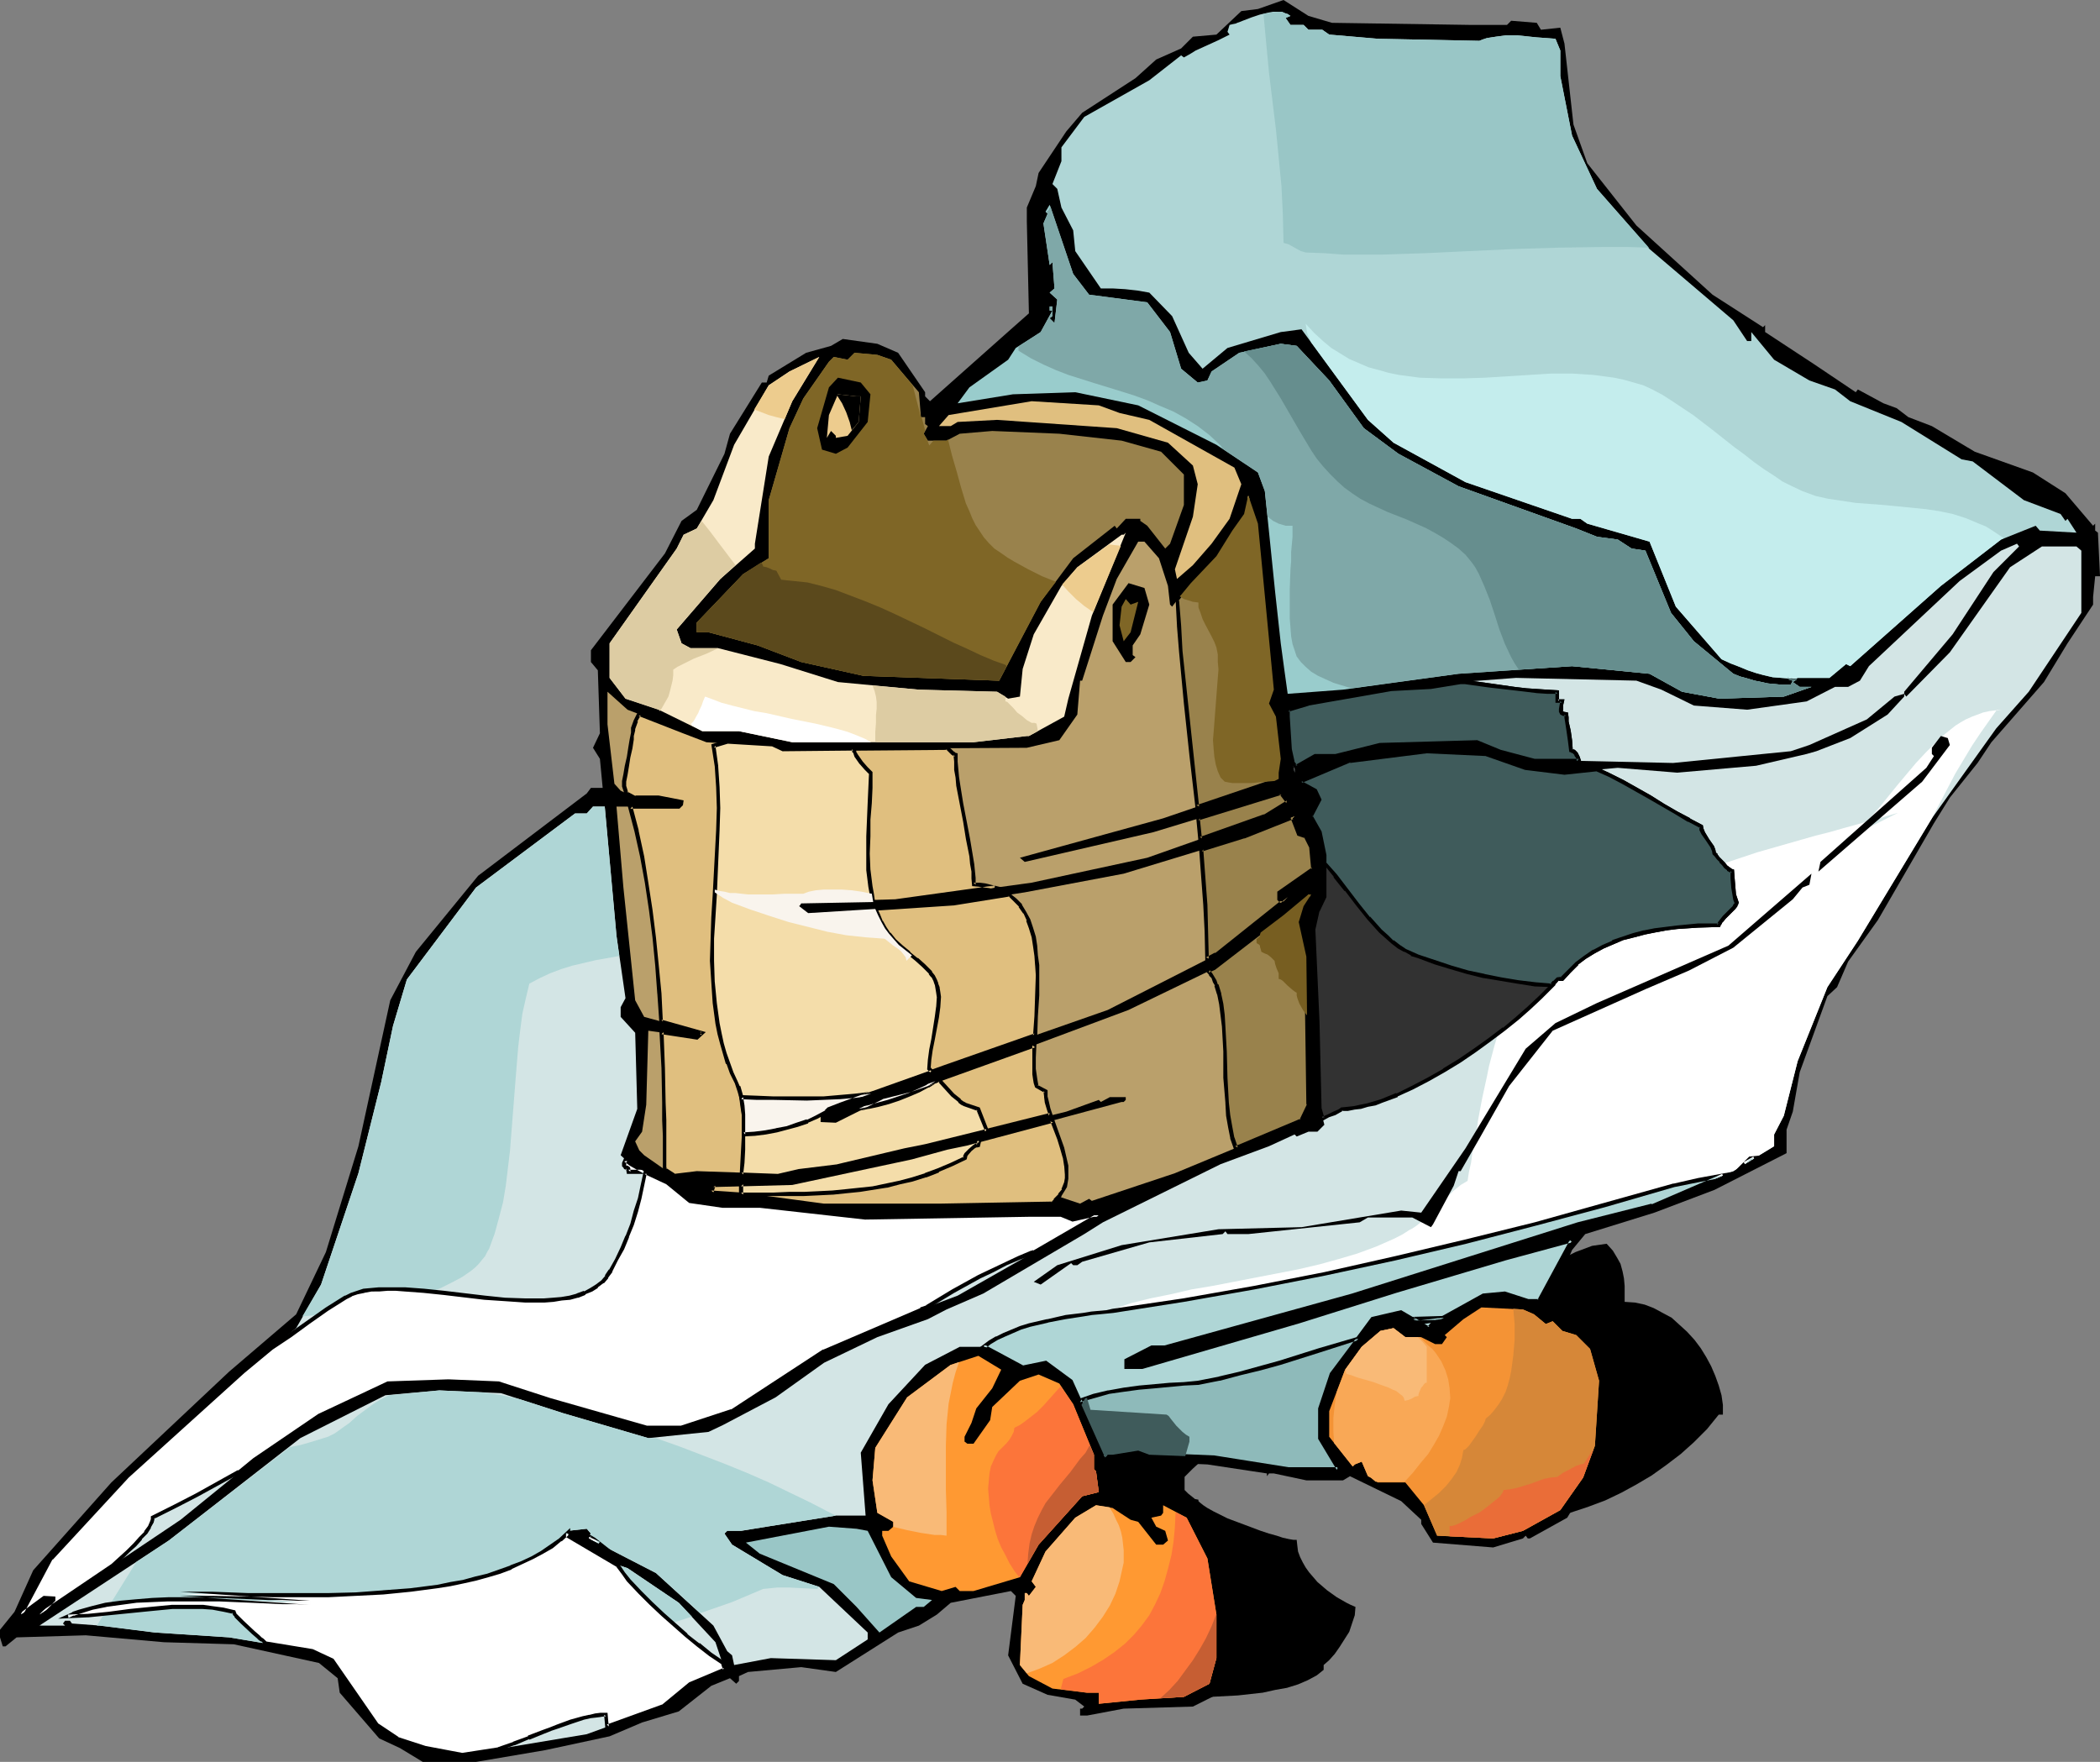 <?xml version="1.0" encoding="UTF-8" standalone="no"?>
<svg
   version="1.0"
   width="129.766mm"
   height="108.892mm"
   id="svg83"
   sodipodi:docname="Bucket 07.wmf"
   xmlns:inkscape="http://www.inkscape.org/namespaces/inkscape"
   xmlns:sodipodi="http://sodipodi.sourceforge.net/DTD/sodipodi-0.dtd"
   xmlns="http://www.w3.org/2000/svg"
   xmlns:svg="http://www.w3.org/2000/svg">
  <rect width="100%" height="100%" fill="#808080" stroke="none"/>
  <sodipodi:namedview
     id="namedview83"
     pagecolor="#ffffff"
     bordercolor="#000000"
     borderopacity="0.25"
     inkscape:showpageshadow="2"
     inkscape:pageopacity="0.0"
     inkscape:pagecheckerboard="0"
     inkscape:deskcolor="#d1d1d1"
     inkscape:document-units="mm" />
  <defs
     id="defs1">
    <pattern
       id="WMFhbasepattern"
       patternUnits="userSpaceOnUse"
       width="6"
       height="6"
       x="0"
       y="0" />
  </defs>
  <path
     style="fill:#000000;fill-opacity:1;fill-rule:evenodd;stroke:none"
     d="m 350.025,356.46 -7.272,2.262 8.242,-1.454 4.04,-0.808 4.202,-0.97 4.04,-0.97 3.878,-1.293 3.878,-1.293 3.878,-1.454 3.717,-1.777 3.555,-1.939 3.555,-2.101 3.394,-2.424 3.394,-2.585 3.07,-2.747 3.07,-3.07 2.747,-3.393 h 0.97 v -2.262 l -0.323,-2.262 -0.646,-2.262 -0.808,-2.262 -0.97,-2.262 -1.131,-2.101 -1.293,-2.101 -1.454,-1.939 -1.778,-1.939 -1.778,-1.616 -1.778,-1.616 -2.101,-1.131 -2.101,-1.131 -2.101,-0.808 -2.262,-0.485 -2.424,-0.162 v -1.939 -1.777 l -0.162,-1.777 -0.323,-1.616 -0.485,-1.777 -0.808,-1.454 -0.97,-1.616 -1.454,-1.616 -1.131,0.162 -1.131,0.162 -1.131,0.162 -1.293,0.485 -1.293,0.485 -1.293,0.485 -2.586,1.293 -2.747,1.616 -2.747,1.777 -2.747,2.101 -2.909,2.101 -2.586,2.262 -2.747,2.424 -2.586,2.101 -2.424,2.262 -2.101,2.101 -2.101,2.101 -1.616,1.616 -0.97,0.808 -0.646,0.808 1.454,1.454 1.778,1.777 1.778,2.101 1.778,2.101 1.939,2.424 1.778,2.585 1.778,2.585 1.616,2.747 1.293,2.747 1.131,2.747 0.646,2.909 0.323,1.293 v 1.454 1.131 1.454 l -0.323,1.293 -0.323,1.293 -0.646,1.131 -0.485,1.293 -0.97,1.131 z"
     id="path1" />
  <path
     style="fill:#000000;fill-opacity:1;fill-rule:evenodd;stroke:none"
     d="m 292.496,331.414 -2.424,1.616 -2.101,1.454 -1.939,1.616 -1.939,1.777 -3.555,3.393 -1.939,1.777 -1.939,1.939 v 3.07 l 0.808,0.808 0.808,0.646 0.808,0.646 0.808,0.162 v 0.323 l 0.323,0.323 0.808,0.646 0.97,0.646 1.454,0.808 1.616,0.808 1.616,0.808 3.878,1.454 3.878,1.454 1.939,0.646 1.778,0.485 1.454,0.485 1.454,0.323 0.97,0.162 h 0.485 0.323 l 0.162,1.454 0.162,1.293 0.485,1.293 0.646,1.293 0.646,1.131 0.808,1.131 1.939,2.262 2.262,1.939 2.262,1.616 2.262,1.293 0.97,0.485 1.131,0.485 -0.162,1.939 -0.646,1.939 -0.646,1.939 -1.131,1.777 -1.131,1.777 -1.131,1.616 -1.293,1.454 -1.293,1.131 v 1.131 l -0.808,0.646 -0.808,0.646 -2.101,1.131 -2.262,0.97 -2.586,0.808 -2.747,0.485 -2.909,0.646 -2.909,0.323 -2.909,0.323 -6.141,0.323 h -3.07 -2.747 -5.333 -2.424 -2.101 l -0.97,-0.97 -0.808,-1.293 -0.97,-1.293 -0.646,-1.293 -1.616,-3.07 -1.454,-3.393 -1.454,-3.393 -1.616,-3.232 -1.939,-3.232 -1.131,-1.454 -1.131,-1.454 -2.424,-2.747 -2.101,-2.585 -1.939,-2.424 -1.616,-2.424 -1.454,-2.424 -1.131,-2.262 -0.97,-2.424 -0.646,-2.424 -0.646,-2.585 -0.323,-2.747 -0.162,-2.747 0.162,-3.07 0.162,-3.232 0.323,-3.393 0.646,-3.716 0.646,-3.878 2.909,-0.808 3.232,-0.646 3.232,-0.485 3.555,-0.646 3.717,-0.323 3.717,-0.162 3.717,-0.162 h 3.878 l 3.717,0.162 3.717,0.162 3.555,0.323 3.394,0.646 3.232,0.808 2.909,0.808 1.293,0.485 1.293,0.646 1.293,0.646 1.131,0.646 v 0.646 0.808 l -0.162,0.97 -0.162,0.97 -0.323,0.323 -0.162,0.323 -0.162,0.162 -0.323,-0.162 -0.323,-0.162 -0.485,-0.323 -0.485,-0.646 z"
     id="path2" />
  <path
     style="fill:#000000;fill-opacity:1;fill-rule:evenodd;stroke:none"
     d="m 311.08,5.332 32.158,0.485 h 8.726 l 0.97,-0.97 5.979,0.485 0.97,1.616 4.525,-0.485 0.97,3.716 2.101,18.906 3.232,9.049 11.474,14.543 17.776,16.159 11.797,7.595 0.485,-0.485 v 1.616 l 11.312,7.433 9.858,6.625 0.485,-0.646 5.979,3.232 3.07,1.131 2.747,2.101 5.494,2.101 10.019,5.979 13.574,4.848 7.595,4.848 6.464,7.595 0.485,-0.485 v 1.616 l 0.646,0.485 0.485,10.18 h -1.131 l -0.485,4.848 v 1.777 l -5.979,9.049 -5.494,9.049 -12.282,14.058 -3.232,4.848 -6.464,8.079 -3.717,5.979 -13.09,22.622 -6.949,9.695 -2.586,5.979 -2.262,2.101 -6.464,17.775 -1.616,9.21 -1.454,4.201 v 5.494 l -16.806,8.564 -14.059,5.332 -16.16,5.009 -3.07,3.716 -5.01,11.796 v 1.616 l 2.262,0.485 -0.646,0.485 3.717,3.393 3.878,2.585 3.717,7.595 -0.485,15.189 -1.131,4.686 -0.97,3.878 -6.464,10.826 -8.726,4.848 h -0.485 l -0.485,-0.646 -0.646,0.646 -6.949,2.101 -14.059,-1.131 -2.747,-4.363 v -0.97 l -4.686,-4.363 -11.958,-5.817 -1.616,0.97 h -8.565 l -7.595,-1.616 h -1.131 l -0.485,0.646 v -0.646 l -13.898,-2.101 -14.706,-0.646 h -5.818 l -2.747,2.747 0.485,3.716 3.232,2.262 4.363,1.454 2.101,-3.07 1.778,-0.646 5.818,3.393 5.494,6.948 3.555,17.775 -0.485,17.775 -0.97,2.101 -5.494,2.747 -16.16,0.485 -8.565,1.616 h -1.616 v -1.616 h 0.485 l 0.485,-0.485 -2.101,-1.616 -6.464,-1.131 -5.818,-2.585 -3.394,-6.625 1.778,-13.896 -1.131,-1.131 -14.059,2.747 -3.232,2.747 -4.202,2.585 -4.848,1.616 -14.544,9.21 -8.08,-1.131 -12.443,1.131 -2.101,0.97 v 1.131 l -0.646,0.646 -1.454,-1.293 -4.363,1.777 -7.595,5.979 -8.565,2.585 -7.595,3.232 -15.029,3.232 -16.16,2.747 H 98.737 l -5.333,-3.232 -4.848,-2.262 -9.211,-10.665 -0.485,-3.393 -4.363,-3.555 -19.877,-4.363 -16.322,-0.485 -18.261,-1.616 -16.16,0.485 -2.586,2.101 H 0.646 L 0,382.476 v -1.777 l 3.394,-4.201 4.363,-9.695 18.261,-20.521 27.472,-25.854 15.675,-13.412 6.949,-14.543 7.595,-24.723 7.434,-34.095 5.979,-11.311 14.544,-17.775 25.371,-19.229 0.97,-1.293 h 2.747 l -0.646,-6.787 -1.616,-2.585 1.616,-3.393 -0.485,-14.704 -1.616,-1.939 v -2.747 l 17.291,-22.622 3.878,-7.595 3.555,-2.585 6.464,-13.089 1.293,-4.686 7.434,-11.957 h 1.131 l 0.485,-1.616 8.726,-5.332 5.818,-1.616 2.747,-1.616 8.08,1.131 4.848,2.101 6.302,9.21 v 0.97 l 1.131,1.131 18.907,-16.805 4.202,-3.716 -0.485,-21.491 v -3.232 l 2.101,-5.009 0.646,-3.07 6.464,-9.695 3.717,-4.363 12.443,-8.079 4.848,-4.363 5.818,-2.585 2.747,-2.747 5.494,-0.485 5.818,-5.494 3.878,-0.485 L 299.768,0 l 5.818,3.716 z"
     id="path3" />
  <path
     style="fill:#99cccc;fill-opacity:1;fill-rule:evenodd;stroke:none"
     d="m 419.675,158.678 -0.97,0.646 1.616,1.131 h 2.747 l -6.464,2.262 -15.029,0.485 -8.726,-1.616 -7.595,-4.201 -18.099,-1.777 -26.502,1.777 -26.987,3.716 -12.928,0.97 -0.808,-5.817 -0.808,-5.979 -1.293,-11.796 -2.424,-23.753 -1.616,-4.363 -9.696,-6.463 -18.261,-9.21 -14.706,-3.07 -14.544,0.485 -12.928,2.101 2.747,-3.716 9.05,-6.463 1.778,-2.747 5.818,-3.716 2.747,-5.009 h -0.646 v -0.97 h 0.646 v 2.262 l -0.646,0.485 1.131,1.131 0.646,-5.494 -1.778,-1.616 1.131,-0.97 -0.485,-6.14 -0.646,0.646 -1.454,-9.695 0.97,-2.262 -0.485,-0.485 0.97,-1.616 5.494,16.159 3.717,4.848 13.574,1.777 5.333,6.948 2.586,8.564 3.878,3.232 2.262,-0.485 0.97,-2.101 6.464,-4.363 9.696,-2.101 3.717,0.485 7.595,8.079 8.08,11.149 8.08,5.979 14.059,7.595 27.472,9.857 0.485,-0.646 -0.485,0.646 4.848,1.939 4.848,0.646 3.232,2.101 3.232,0.485 5.979,14.543 5.333,6.625 9.211,7.595 1.616,0.646 1.778,0.485 1.616,0.485 1.616,0.323 1.454,0.323 1.778,0.162 1.616,0.162 h 1.939 l 0.485,-0.97 -1.131,-0.323 h 0.97 z"
     id="path4" />
  <path
     style="fill:#afd6d6;fill-opacity:1;fill-rule:evenodd;stroke:none"
     d="m 301.384,3.716 -1.131,0.485 1.131,1.616 h 3.07 l 1.131,1.131 h 3.232 l 1.616,1.131 11.312,0.97 23.755,0.485 0.808,-0.323 0.97,-0.323 2.101,-0.323 2.424,-0.323 h 2.424 l 4.686,0.485 2.262,0.162 2.101,0.162 1.131,2.747 v 5.979 l 2.747,13.896 5.818,12.442 12.282,14.058 19.554,16.643 3.232,4.848 h 0.97 v -2.101 l 5.333,6.463 8.242,4.848 5.979,2.101 3.555,2.747 11.958,4.848 14.059,8.726 2.586,0.485 11.958,9.049 8.565,3.232 1.131,1.616 0.485,-0.485 2.101,3.232 -8.565,-0.485 -0.97,-1.131 -8.08,3.232 -14.059,10.826 -21.17,18.744 -0.97,-0.485 -3.878,3.232 h -7.434 l -0.323,0.162 h -0.485 l -1.293,-0.162 -0.323,-0.162 -0.162,-0.162 0.162,0.162 h 0.162 l 0.323,0.162 0.485,0.162 -2.262,-0.162 -2.101,-0.162 -2.101,-0.485 -1.778,-0.485 -1.939,-0.646 -1.939,-0.808 -2.101,-0.808 -2.101,-0.97 -10.666,-12.281 -6.141,-15.189 -14.544,-4.201 -1.616,-1.131 h -1.939 l -24.886,-8.564 -16.806,-9.21 -5.979,-5.332 -15.514,-21.168 -4.848,0.646 -12.443,3.716 -5.818,4.848 -3.232,-3.716 -3.878,-8.564 -5.333,-5.494 -2.747,-0.485 -2.909,-0.323 -2.747,-0.162 h -2.909 l -5.979,-8.726 -0.485,-4.848 -2.747,-5.332 -0.97,-4.363 -1.131,-1.131 2.101,-5.332 v -3.232 l 5.333,-7.11 15.19,-8.564 7.434,-5.817 0.646,0.485 1.454,-0.808 1.293,-0.808 5.333,-2.424 2.586,-1.293 -0.485,-0.646 0.485,-1.616 0.646,-0.162 0.808,-0.162 0.323,-0.162 0.485,-0.162 0.808,-0.323 2.101,-0.808 1.939,-0.646 2.101,-0.485 0.97,-0.162 h 0.97 0.97 l 0.808,0.323 0.646,0.162 z"
     id="path5" />
  <path
     style="fill:#99824c;fill-opacity:1;fill-rule:evenodd;stroke:none"
     d="m 208.141,84.025 6.464,7.595 0.485,5.817 h 0.97 v 1.616 l 0.646,0.485 -0.97,1.777 0.97,1.616 h 4.363 l 3.07,-1.616 7.595,-0.646 15.675,0.646 14.544,1.616 9.211,2.585 5.333,5.332 v 7.11 l -3.232,9.049 -1.131,1.131 -4.202,-5.332 -1.616,-1.131 v -0.485 h -3.394 l -2.101,2.262 -0.485,-0.646 -9.696,7.595 -7.595,10.18 -9.696,18.421 -31.674,-1.131 -14.544,-3.232 -10.181,-3.878 -11.474,-3.07 h -2.747 v -2.262 l 10.827,-11.311 5.979,-3.716 v -13.573 l 4.848,-16.805 3.232,-6.948 5.979,-8.564 1.131,-1.131 3.232,0.646 1.616,-1.616 5.333,0.485 z"
     id="path6" />
  <path
     style="fill:#7f6626;fill-opacity:1;fill-rule:evenodd;stroke:none"
     d="m 217.029,104.062 -0.485,-1.293 -0.808,-1.454 0.323,-0.808 -0.808,-3.07 h -0.162 l -0.162,-0.646 -1.778,-6.787 -5.01,-5.979 -3.232,-1.131 -5.333,-0.485 -1.616,1.616 -3.232,-0.646 -1.131,1.131 -5.979,8.564 -3.232,6.948 -4.848,16.805 v 13.573 l -5.979,3.716 -10.827,11.311 v 2.262 h 2.747 l 11.474,3.07 10.181,3.878 14.544,3.232 31.674,1.131 9.696,-18.421 3.555,-4.686 -3.232,-1.293 -3.232,-1.616 -3.232,-1.777 -1.616,-0.97 -1.616,-1.131 -1.454,-0.97 -1.293,-1.293 -1.131,-1.293 -0.97,-1.454 -0.97,-1.454 -0.808,-1.616 -0.646,-1.616 -0.808,-1.777 -1.131,-3.716 -0.97,-3.555 -1.131,-3.878 -0.97,-3.878 -0.323,0.323 h -3.07 v 0 z"
     id="path7" />
  <path
     style="fill:#f9eac9;fill-opacity:1;fill-rule:evenodd;stroke:none"
     d="m 179.537,106.647 -3.232,20.36 v 1.131 l -8.08,7.11 -10.181,11.796 1.131,3.232 2.101,1.131 h 6.464 l 14.544,3.716 13.413,4.201 18.907,1.777 18.261,0.485 2.586,1.616 2.747,-0.485 0.646,-6.463 2.586,-8.079 6.464,-11.311 3.717,-4.363 10.342,-7.595 h 0.485 l 0.485,-0.485 -7.918,19.39 -5.494,19.39 -0.97,4.201 -8.242,4.524 h -0.485 l -12.443,1.454 h -42.339 l -12.443,-2.585 h -8.565 l -10.181,-5.009 -7.757,-2.585 -3.717,-4.848 v -8.079 l 15.675,-22.137 1.616,-3.232 3.07,-1.454 3.878,-6.625 4.848,-12.927 8.08,-13.896 4.848,-3.232 6.949,-3.393 -6.302,10.342 z"
     id="path8" />
  <path
     style="fill:#000000;fill-opacity:1;fill-rule:evenodd;stroke:none"
     d="m 203.293,92.104 -0.646,6.463 -4.686,5.979 -2.747,1.454 -3.232,-0.97 -1.131,-5.009 2.747,-9.534 2.101,-2.262 5.333,1.131 z"
     id="path9" />
  <path
     style="fill:#edcc8e;fill-opacity:1;fill-rule:evenodd;stroke:none"
     d="m 201.03,92.589 -0.485,5.979 -2.586,3.232 -2.747,0.485 v -0.485 l -1.131,-1.131 -0.97,1.616 0.485,-5.332 2.101,-4.848 4.363,0.485 z"
     id="path10" />
  <path
     style="fill:#e0bf7f;fill-opacity:1;fill-rule:evenodd;stroke:none"
     d="m 261.469,96.467 6.949,1.616 19.877,11.149 1.616,3.878 -2.747,8.079 -4.202,5.817 -4.363,5.009 -3.717,3.232 -0.485,-2.262 4.202,-12.281 1.131,-7.595 -1.131,-4.363 -5.818,-5.332 -11.958,-3.393 -27.957,-1.939 -9.211,0.485 -1.616,0.97 h -2.747 l 2.262,-2.585 19.392,-3.232 15.675,0.97 z"
     id="path11" />
  <path
     style="fill:#baa06b;fill-opacity:1;fill-rule:evenodd;stroke:none"
     d="m 297.505,161.102 -1.131,3.232 1.616,3.07 1.131,9.857 -0.485,3.232 v 1.454 l -26.987,9.21 -33.451,9.21 1.131,0.97 30.058,-6.948 29.734,-9.049 1.616,2.101 -5.333,3.232 -27.472,9.695 -26.987,5.817 -31.674,4.363 -22.139,0.485 -0.485,0.646 2.101,1.616 33.774,-2.262 16.806,-2.585 23.109,-4.363 28.118,-8.564 11.797,-4.848 -0.485,0.485 1.454,3.716 1.778,0.646 1.131,2.101 0.485,5.494 -8.08,5.332 v 1.616 l 0.485,0.485 h 0.646 l 0.97,-0.97 -16.645,13.412 -25.371,12.927 -38.299,13.412 -24.24,8.726 -2.586,0.97 -1.616,1.616 v 1.131 h 3.232 l 10.827,-5.494 6.302,-1.616 26.987,-9.695 24.24,-9.049 20.038,-9.695 16.16,-12.442 5.818,-4.848 h 0.646 l -1.778,2.747 -1.131,3.716 1.778,8.079 0.485,34.58 -1.616,3.716 -29.573,12.281 -19.392,6.463 -0.646,-0.485 -2.101,1.131 -4.848,-1.616 -1.616,1.616 -26.502,0.485 h -26.826 l -19.392,-2.585 -6.949,-0.646 0.485,-1.454 18.422,-0.646 27.795,-5.817 8.242,-2.262 4.848,-1.131 36.037,-9.695 h 0.485 l 0.485,-0.485 v -0.646 h -3.717 l -2.101,1.131 -0.485,-0.485 -7.595,2.747 -32.966,8.079 -4.848,0.97 -15.514,3.716 -9.05,1.131 -4.848,1.131 -19.069,-0.646 -5.333,0.646 -6.949,-4.848 -1.131,-1.131 -0.97,-2.101 1.616,-2.262 0.97,-6.302 0.485,-17.29 11.312,1.616 1.293,-1.131 -13.574,-3.716 -2.101,-3.878 -2.747,-26.339 -1.616,-18.906 h 14.544 l 0.646,-0.485 v -0.485 l -5.333,-1.131 h -5.494 l -3.394,-1.616 -1.454,-1.616 -1.616,-13.896 v -7.595 l 4.686,4.201 13.09,5.009 5.333,2.101 15.514,1.131 2.262,0.97 57.045,-0.323 7.595,-1.777 4.202,-5.979 0.646,-7.918 h 0.485 l 4.848,-15.189 3.232,-8.564 5.01,-8.726 h 1.454 l 3.394,3.878 2.101,6.463 0.485,4.363 0.485,0.485 2.101,-2.747 2.262,-2.747 5.979,-6.302 3.717,-5.979 2.747,-3.878 0.97,-4.363 2.262,6.625 z"
     id="path12" />
  <path
     style="fill:#d3e5e5;fill-opacity:1;fill-rule:evenodd;stroke:none"
     d="m 465.569,133.632 -9.534,14.543 -11.312,13.412 v 0.485 l 0.485,0.646 10.181,-10.342 14.059,-19.875 7.434,-4.848 h 8.08 l 1.131,0.97 v 14.543 l -12.282,18.421 -7.595,8.564 -15.029,21.006 -17.291,28.601 -7.11,10.826 -6.949,17.29 -3.232,12.765 -2.262,4.363 v 2.747 l -9.534,5.817 -18.907,8.079 -17.291,4.363 -52.682,16.643 -43.794,11.957 h -3.232 l -5.979,3.232 v 1.616 h 3.878 l 36.522,-10.826 22.624,-6.948 25.533,-7.595 15.675,-4.363 -7.757,14.058 h -2.586 l -5.333,-1.616 -5.01,0.485 -11.797,6.625 -0.97,0.97 -6.464,-3.878 -6.626,1.777 -9.534,12.927 -2.747,7.918 v 6.948 l 4.202,7.271 h -11.797 l -17.13,-2.747 -15.19,-0.646 -2.586,-0.97 -5.979,0.97 h -1.131 l -0.646,0.646 -7.918,-17.936 -5.979,-4.201 -5.333,1.131 -8.726,-4.848 h -5.979 l -8.08,4.201 -8.565,9.21 -6.464,11.311 1.131,14.704 h -6.949 l -16.16,2.585 -5.979,0.97 h -3.232 l -0.646,0.646 1.778,2.585 11.797,7.11 8.565,2.747 11.312,10.665 v 1.616 l -7.434,4.848 -15.19,-0.485 -8.565,1.616 -0.485,-2.262 -1.131,-0.97 -3.232,-5.979 -13.413,-12.281 -15.675,-8.079 v -0.646 l 0.485,-0.485 -0.97,-1.131 -4.363,0.485 v 1.131 l 11.958,6.948 1.939,0.646 11.958,8.079 8.565,9.21 2.101,6.302 -7.918,3.393 -6.464,5.332 -17.776,6.463 -29.088,4.848 -8.726,-1.616 -6.464,-2.262 -4.848,-3.232 -10.181,-15.028 -4.848,-2.101 -19.392,-3.232 -17.291,-1.131 -12.928,-1.616 -6.464,-0.485 -0.485,-0.646 h -1.131 l -0.485,0.646 0.485,0.485 H 9.211 l 30.219,-19.875 30.704,-23.915 19.877,-10.018 12.605,-1.131 14.382,0.646 14.544,4.686 19.877,5.817 14.059,-1.454 3.394,-1.616 12.282,-6.463 11.312,-8.079 12.443,-5.979 11.797,-4.201 4.363,-2.262 8.565,-3.716 23.594,-13.896 4.363,-2.747 27.472,-13.573 11.312,-4.201 5.979,-2.747 0.485,0.485 2.747,-1.131 h 2.101 l 1.616,-1.616 -0.97,-3.716 -0.646,-20.36 -0.97,-21.653 0.97,-4.363 1.616,-3.07 v -9.857 l -0.97,-5.332 -2.101,-3.716 2.101,-3.878 -1.131,-2.101 -3.878,-2.101 11.958,-4.848 17.938,-2.262 13.898,0.646 9.211,3.232 9.05,1.131 12.443,-1.131 13.898,1.131 18.422,-1.616 11.797,-2.747 2.262,-0.646 7.918,-3.07 8.726,-5.494 3.878,-4.201 v -0.646 l -2.262,0.646 -6.464,5.332 -13.413,5.979 -4.363,1.454 -27.472,2.747 -21.654,-0.485 h -10.827 l -7.918,-2.262 -5.494,-2.101 -22.462,0.646 -10.342,2.585 h -4.848 l -4.848,2.747 v 1.131 l -0.97,-5.494 -0.646,-7.595 v -1.616 l 4.848,-1.454 19.392,-3.232 9.211,-0.646 6.949,-1.131 12.928,-0.97 28.118,0.646 5.818,2.101 7.595,3.716 12.443,0.97 13.898,-1.939 6.626,-3.393 h 3.07 l 2.747,-1.454 2.101,-3.393 21.17,-19.875 9.696,-7.11 3.717,-1.616 0.485,0.646 z"
     id="path13" />
  <path
     style="fill:#ffffff;fill-opacity:1;fill-rule:evenodd;stroke:none"
     d="m 430.825,196.166 12.443,-6.302 -6.141,1.777 -6.464,1.777 -3.394,0.97 -3.232,0.808 -6.787,1.939 -6.787,1.939 -6.787,2.262 -6.626,2.262 -6.464,2.585 -6.302,2.747 -3.07,1.454 -3.07,1.616 -2.909,1.616 -2.747,1.777 -2.747,1.777 -2.586,1.939 -2.424,1.939 -2.424,2.101 -2.262,2.262 -2.101,2.262 -1.939,2.424 -1.778,2.585 -1.616,2.585 -1.454,2.909 -0.808,1.777 -0.646,2.101 -0.646,2.101 -0.646,2.424 -0.646,2.424 -0.485,2.424 -1.131,5.171 -0.97,5.171 -0.323,2.585 -0.485,2.424 -0.485,2.424 -0.323,2.424 -0.485,2.101 -0.323,2.101 -0.808,0.485 -0.808,0.485 -1.778,1.454 -1.616,1.616 -1.778,1.777 -1.778,1.777 -1.778,1.616 -1.616,1.293 -0.97,0.646 -0.646,0.323 -1.778,1.131 -1.939,0.97 -4.04,1.777 -4.363,1.616 -4.363,1.293 -4.686,1.293 -4.848,1.131 -10.019,1.939 -5.01,0.97 -5.01,0.97 -4.848,0.808 -4.848,1.131 -4.848,0.97 -4.525,1.131 -4.202,1.454 -4.202,1.454 h -0.485 l -0.646,0.162 -0.808,0.323 -0.808,0.323 -2.262,0.808 -4.525,1.939 -2.262,0.808 -0.808,0.323 -0.808,0.323 -0.646,0.162 h -0.646 20.2 5.333 l 5.656,-0.323 5.494,-0.162 5.494,-0.485 32.805,-8.887 11.15,-3.555 10.181,-4.363 5.171,-2.101 5.171,-1.939 5.171,-1.939 5.01,-1.777 5.171,-1.454 4.848,-1.293 1.939,-0.485 2.101,-0.485 2.424,-0.323 2.586,-0.485 2.586,-0.323 2.909,-0.485 5.818,-0.97 16.645,-7.11 9.534,-5.817 v -2.747 l 2.262,-4.363 3.232,-12.765 6.949,-17.29 7.11,-10.826 17.291,-28.601 0.162,-0.323 3.555,-6.787 1.778,-3.393 1.939,-3.232 1.939,-3.232 1.939,-2.909 1.939,-2.747 1.939,-2.747 h 1.131 l -1.616,0.162 -1.293,0.162 -1.454,0.323 -1.293,0.485 -1.293,0.485 -1.454,0.646 -1.131,0.646 -1.293,0.808 -2.424,1.939 -2.262,2.101 -2.262,2.262 -2.262,2.424 -4.202,5.009 -2.101,2.585 -1.939,2.424 -2.101,2.424 -2.101,2.101 -2.101,1.777 z"
     id="path14" />
  <path
     style="fill:#000000;fill-opacity:1;fill-rule:evenodd;stroke:none"
     d="m 268.417,141.227 -2.101,6.948 -1.778,2.585 v 2.262 l 0.646,0.485 -1.131,1.131 h -1.131 l -3.07,-4.848 v -8.564 l 3.717,-5.009 3.717,1.131 z"
     id="path15" />
  <path
     style="fill:#7f6626;fill-opacity:1;fill-rule:evenodd;stroke:none"
     d="m 265.832,140.58 -1.778,7.11 -1.131,1.454 -0.485,0.646 -0.97,-3.716 0.485,-4.363 0.97,-1.777 1.131,1.293 z"
     id="path16" />
  <path
     style="fill:#000000;fill-opacity:1;fill-rule:evenodd;stroke:none"
     d="m 455.388,174.029 -6.464,8.564 -24.24,21.006 0.485,-2.262 24.725,-21.976 1.778,-2.747 -0.485,-0.485 v -1.454 l 2.101,-2.747 1.616,0.485 z"
     id="path17" />
  <path
     style="fill:#d3e5e5;fill-opacity:1;fill-rule:evenodd;stroke:none"
     d="m 143.985,218.627 2.101,14.543 -1.131,2.101 v 2.262 l 3.394,3.716 0.485,17.775 -3.878,10.826 2.262,2.101 8.565,4.363 5.494,4.201 7.595,1.131 h 8.565 l 24.725,2.747 38.138,-0.485 h 7.595 l 2.747,0.97 4.848,-0.97 h 1.131 l -32.966,18.744 -8.565,3.232 -22.624,9.695 -21.493,14.058 -11.797,3.716 h -8.242 l -22.462,-6.302 -11.958,-3.878 -11.797,-0.646 -14.059,0.646 -16.16,7.433 -15.029,10.342 -17.291,14.058 -32.966,22.137 3.394,-3.393 v -0.485 h -2.262 l -5.494,3.878 7.11,-13.089 17.776,-19.229 26.987,-24.4 12.443,-10.18 5.818,-10.18 8.726,-26.015 5.333,-21.329 2.747,-13.089 3.232,-10.826 16.16,-21.491 23.109,-17.29 h 2.747 l 1.454,-1.616 h 2.747 z"
     id="path18" />
  <path
     style="fill:#000000;fill-opacity:1;fill-rule:evenodd;stroke:none"
     d="m 420.968,207.316 -2.262,2.747 -13.898,11.311 -10.342,5.332 -10.181,4.363 -21.654,9.695 -10.181,12.927 -6.949,12.281 -4.363,7.595 h -0.485 l -1.131,3.393 -4.848,9.049 -0.485,0.646 -4.363,-2.262 h -10.342 l -1.939,1.131 -26.018,2.747 h -4.848 l -0.485,-0.646 -0.646,0.646 -17.13,1.939 -15.675,4.524 -1.131,0.808 h -0.97 l -0.485,-0.485 -7.11,5.009 -1.616,-0.646 5.494,-3.878 15.029,-4.686 22.624,-3.716 19.392,-0.485 23.27,-3.878 4.686,0.485 10.342,-15.028 14.059,-23.268 6.949,-5.979 9.696,-4.686 30.704,-13.412 19.392,-16.805 -0.485,2.585 z"
     id="path19" />
  <path
     style="fill:#ffffff;fill-opacity:1;fill-rule:evenodd;stroke:none"
     d="m 162.731,276.96 h 2.262 z"
     id="path20" />
  <path
     style="fill:#f49335;fill-opacity:1;fill-rule:evenodd;stroke:none"
     d="m 358.267,307.015 2.747,2.262 1.616,-0.646 2.262,2.262 3.232,0.97 3.232,3.232 2.101,7.433 -0.97,15.189 -2.747,7.433 -5.333,7.595 -8.726,4.848 -6.949,1.777 -13.09,-0.646 -3.07,-7.11 -4.363,-5.332 h -6.464 l -1.616,-1.131 -0.646,-0.323 -1.454,-3.393 -1.616,0.646 -0.485,0.485 -5.494,-6.948 v -5.979 l 3.717,-9.695 3.878,-5.332 4.363,-3.716 3.07,-0.646 2.747,2.101 h 3.717 l 3.232,1.616 h 1.616 l 1.131,-1.616 -0.485,-0.485 4.363,-3.716 4.202,-2.747 9.696,0.485 z"
     id="path21" />
  <path
     style="fill:#ff9932;fill-opacity:1;fill-rule:evenodd;stroke:none"
     d="m 231.734,324.304 -3.717,4.686 -1.131,3.393 -1.616,3.232 v 1.131 l 0.646,0.485 h 1.454 l 3.878,-5.494 0.485,-3.07 6.464,-6.14 4.363,-1.454 4.848,2.101 3.232,4.848 4.848,11.796 v 3.393 l 0.485,0.485 0.646,4.848 -3.878,0.97 -10.181,11.311 -4.363,7.595 -10.827,3.232 h -3.232 l -0.97,-0.97 -3.232,0.97 -7.595,-2.262 -4.202,-5.817 -2.101,-4.848 v -1.131 h 1.454 l 1.131,-0.97 v -1.131 l -3.717,-2.101 -1.131,-7.595 0.646,-7.595 7.434,-11.796 10.181,-7.595 6.464,-2.101 5.333,3.232 z"
     id="path22" />
  <path
     style="fill:#ff9932;fill-opacity:1;fill-rule:evenodd;stroke:none"
     d="m 264.054,355.006 1.778,0.485 4.202,5.332 h 1.616 l 1.131,-0.97 -0.646,-2.262 -2.101,-0.97 -1.131,-2.101 2.262,-0.485 0.485,-0.646 v -1.777 l 5.494,2.909 4.848,9.534 2.101,13.089 v 10.18 l -1.616,5.979 -5.979,3.07 -10.181,0.646 -9.696,0.97 v -2.585 h -2.747 l -8.08,-0.97 -5.494,-2.909 -2.101,-2.585 0.646,-14.058 0.485,-1.131 v -1.616 h 0.485 l 0.485,0.646 1.616,-2.101 -0.97,-1.293 3.232,-6.948 6.949,-7.918 4.848,-2.909 3.878,0.646 z"
     id="path23" />
  <path
     style="fill:#99c6c6;fill-opacity:1;fill-rule:evenodd;stroke:none"
     d="m 202.646,357.591 5.494,10.826 5.818,4.848 3.717,0.485 -1.939,1.616 h -1.778 l -8.565,5.979 -5.333,-5.979 -5.333,-5.332 -17.291,-7.11 -3.232,-2.585 19.392,-3.716 6.464,0.485 z"
     id="path24" />
  <path
     style="fill:#e0bf7f;fill-opacity:1;fill-rule:evenodd;stroke:none"
     d="m 245.793,261.77 -19.877,5.332 -4.848,1.131 -8.242,2.262 -27.795,5.817 -18.422,0.646 -0.485,1.454 6.949,0.646 19.392,2.585 h 26.826 l 26.502,-0.485 0.323,-0.323 0.323,-0.485 1.131,-1.131 0.808,-1.293 0.323,-0.808 0.162,-0.808 0.323,-0.97 v -0.97 l -0.162,-2.101 -0.485,-1.939 -0.485,-2.262 -0.646,-2.101 z m -24.563,-87.095 0.646,0.646 0.485,0.485 0.485,0.323 0.323,0.162 v 1.616 l 0.162,1.777 0.162,1.939 0.323,1.939 0.646,4.04 0.808,4.201 0.808,4.201 0.808,4.04 0.162,1.777 0.162,1.777 0.162,1.616 v 1.454 h 1.454 l 1.293,0.162 1.131,0.323 1.131,0.162 -23.109,3.232 -22.139,0.485 -0.485,0.646 2.101,1.616 33.774,-2.262 13.251,-2.101 1.293,1.293 1.293,1.293 0.97,1.616 0.808,1.777 0.646,1.939 0.646,1.939 0.323,2.101 0.323,2.262 0.162,2.262 v 2.424 4.686 l -0.162,4.848 -0.323,4.524 -21.331,7.433 -24.24,8.726 -2.586,0.97 -1.616,1.616 v 1.131 h 3.232 l 10.827,-5.494 6.302,-1.616 26.987,-9.695 2.262,-0.808 v 2.909 2.585 1.131 l 0.162,1.131 0.162,0.97 0.162,0.97 2.101,0.97 0.162,1.293 0.162,1.454 0.485,1.454 0.323,1.454 -29.25,7.271 -4.848,0.97 -15.514,3.716 -9.05,1.131 -4.848,1.131 -19.069,-0.646 -5.333,0.646 -2.101,-1.616 -0.162,-0.323 v -7.433 -3.716 -4.04 l -0.323,-8.079 -0.323,-8.403 8.242,1.293 1.293,-1.131 -9.696,-2.585 -0.323,-6.625 -0.646,-6.625 -0.646,-6.463 -0.646,-6.463 -0.97,-6.302 -1.131,-6.14 -1.293,-5.979 -1.454,-5.656 h 11.312 l 0.646,-0.485 v -0.485 l -5.333,-1.131 h -5.494 l -2.101,-0.97 -0.485,-1.777 v -0.323 -0.646 l 0.162,-0.808 0.162,-0.808 0.323,-2.101 0.485,-2.101 0.323,-2.101 0.323,-1.939 0.162,-0.808 v -0.808 l 0.162,-0.646 v -0.485 l 0.646,-1.616 0.808,-1.454 10.342,3.878 5.333,2.101 15.514,1.131 2.262,0.97 z"
     id="path25" />
  <path
     style="fill:#000000;fill-opacity:1;fill-rule:evenodd;stroke:none"
     d="m 246.117,261.286 -20.362,5.332 -4.848,1.131 -8.242,2.262 h 0.162 l -27.957,5.817 h 0.162 l -18.746,0.646 -0.808,2.424 7.595,0.485 19.392,2.747 h 26.826 l 26.664,-0.646 0.485,-0.323 v -0.162 l 0.323,-0.323 v 0 l 1.131,-1.131 v -0.162 l 0.808,-1.293 0.485,-0.808 v 0 l 0.162,-0.97 v 0 l 0.162,-0.97 v -0.97 -2.101 0 l -0.485,-2.101 v 0 l -0.485,-2.101 -0.808,-2.262 -1.616,-4.524 -0.808,0.646 1.616,4.201 0.646,2.101 0.646,2.262 v -0.162 l 0.323,2.101 v -0.162 l 0.162,2.101 v 0.97 -0.162 l -0.162,0.97 v 0 l -0.323,0.808 v 0 l -0.323,0.808 h 0.162 l -0.97,1.131 h 0.162 l -1.131,1.131 v 0.162 l -0.323,0.323 v 0 l -0.323,0.323 0.323,-0.162 -26.502,0.485 h -26.826 v 0 l -19.23,-2.585 -7.11,-0.485 0.485,0.485 0.485,-1.616 -0.485,0.323 18.422,-0.485 27.957,-5.979 v 0 l 8.242,-2.262 4.686,-0.97 20.038,-5.332 -0.646,-0.323 z"
     id="path26" />
  <path
     style="fill:#000000;fill-opacity:1;fill-rule:evenodd;stroke:none"
     d="m 221.23,175.16 -0.323,-0.162 0.646,0.646 0.485,0.485 0.162,0.162 0.485,0.323 0.323,0.162 -0.323,-0.485 0.162,1.616 v 0 1.939 l 0.323,1.777 0.162,1.939 0.808,4.201 0.808,4.201 0.646,4.04 0.808,4.04 0.162,1.777 0.323,1.777 v 1.616 0 l 0.162,1.777 1.778,0.162 h -0.162 l 1.293,0.162 1.293,0.162 h -0.162 l 1.131,0.323 0.162,-0.97 -23.27,3.232 h 0.162 l -22.301,0.646 -0.97,0.97 2.586,2.101 33.936,-2.262 h 0.162 l 13.09,-2.101 -0.323,-0.162 1.293,1.293 1.293,1.293 h -0.162 l 1.131,1.616 v -0.162 l 0.808,1.777 h -0.162 l 0.646,1.777 0.646,2.101 v 0 l 0.323,2.101 0.323,2.262 0.162,2.262 v -0.162 l 0.162,2.424 -0.162,4.686 -0.162,4.848 -0.323,4.524 0.323,-0.485 -21.17,7.433 -24.24,8.726 -2.909,1.131 -1.616,1.777 v 1.616 l 3.555,0.162 10.989,-5.494 h -0.162 l 6.464,-1.616 26.987,-9.695 2.262,-0.808 -0.646,-0.485 v 2.909 2.585 1.131 0.162 l 0.162,1.131 0.162,0.97 0.323,0.97 2.262,1.293 -0.323,-0.485 0.162,1.293 v 0.162 l 0.162,1.293 v 0 l 0.485,1.616 0.485,1.454 0.162,-0.646 -29.088,7.271 v 0 l -4.848,0.97 v 0 l -15.675,3.716 h 0.162 l -9.211,1.131 v 0 l -4.848,1.131 h 0.162 l -19.069,-0.646 v 0 l -5.333,0.646 h 0.323 l -2.262,-1.454 0.323,0.323 -0.162,-0.485 v 0.162 -7.433 -3.716 l -0.162,-4.04 -0.162,-8.079 -0.323,-8.403 -0.485,0.485 8.403,1.293 1.939,-1.777 -10.342,-2.909 0.323,0.485 -0.323,-6.625 v 0 l -0.646,-6.625 -0.646,-6.463 -0.808,-6.463 -0.97,-6.302 -0.97,-6.14 -1.293,-5.979 v -0.162 l -1.454,-5.494 -0.485,0.485 h 11.474 l 0.808,-0.808 0.162,-1.131 -5.818,-1.131 h -5.494 l 0.162,0.162 -2.101,-1.131 0.323,0.323 -0.485,-1.616 v 0 -0.323 0 -0.646 l 0.162,-0.808 0.162,-0.808 0.323,-1.939 0.323,-2.101 0.485,-2.101 0.323,-2.101 v -0.808 l 0.162,-0.646 0.162,-0.646 v -0.646 0.323 l 0.646,-1.777 h -0.162 l 0.808,-1.454 -0.485,0.162 10.342,4.04 v 0 l 5.494,2.101 15.514,0.97 h -0.162 l 2.424,1.131 38.461,-0.323 0.162,-0.808 -38.622,0.323 h 0.162 l -2.262,-1.131 -15.675,-1.131 h 0.162 l -5.333,-2.101 v 0 l -10.827,-4.04 -0.97,1.939 v 0 l -0.646,1.777 v 0.485 0 0.646 l -0.162,0.808 -0.162,0.808 -0.323,1.939 -0.323,2.101 -0.485,2.101 -0.323,1.939 -0.162,0.808 -0.162,0.808 v 0.646 0.162 0.485 l 0.646,1.939 2.262,1.131 h 5.656 -0.162 l 5.494,0.97 -0.485,-0.323 v 0.485 l 0.162,-0.323 -0.646,0.485 h 0.323 -11.958 l 1.616,6.14 v 0 l 1.293,5.817 1.131,6.14 0.97,6.463 0.808,6.302 0.646,6.625 0.485,6.625 v -0.162 l 0.485,6.948 9.858,2.747 -0.162,-0.808 -1.293,1.131 0.485,-0.162 -8.888,-1.131 0.485,8.726 0.162,8.079 v 4.04 l 0.162,3.716 v 7.433 0 0.646 l 2.424,1.616 5.656,-0.485 h -0.162 l 19.069,0.485 4.848,-0.97 v 0 l 9.211,-1.131 v 0 l 15.514,-3.716 v 0 l 4.848,-1.131 v 0 l 29.734,-7.271 -0.646,-1.939 -0.323,-1.454 v 0 l -0.323,-1.293 v 0 -1.454 l -2.424,-1.293 0.323,0.323 -0.162,-0.808 -0.162,-0.97 -0.162,-1.131 v 0 l -0.162,-1.131 v -2.585 l 0.162,-3.555 -2.909,0.97 -26.987,9.695 -6.302,1.616 -10.989,5.494 h 0.323 -3.232 l 0.485,0.485 v -1.131 l -0.162,0.323 1.616,-1.616 -0.162,0.162 2.586,-0.97 24.24,-8.726 21.654,-7.595 0.162,-4.848 0.323,-4.848 v -4.686 -2.424 0 l -0.323,-2.262 -0.162,-2.262 -0.323,-2.101 v 0 l -0.646,-2.101 -0.646,-1.939 v 0 l -0.97,-1.777 v 0 l -0.97,-1.616 v -0.162 l -1.293,-1.293 -1.616,-1.293 -13.251,2.101 v 0 l -33.774,2.101 0.162,0.162 -2.101,-1.777 0.162,0.808 0.485,-0.646 -0.323,0.162 22.139,-0.485 v 0 l 25.533,-3.555 -3.394,-0.808 v 0 l -1.293,-0.323 -1.293,-0.162 v 0 h -1.454 l 0.485,0.485 v -1.454 -0.162 l -0.162,-1.616 -0.162,-1.616 -0.323,-1.939 -0.646,-3.878 -0.808,-4.201 -0.808,-4.201 -0.646,-4.04 -0.323,-2.101 -0.162,-1.777 -0.162,-1.777 v 0 -1.939 l -0.646,-0.162 h 0.162 l -0.485,-0.323 v 0 l -0.485,-0.485 -0.808,-0.646 z"
     id="path27" />
  <path
     style="fill:#f4ddaa;fill-opacity:1;fill-rule:evenodd;stroke:none"
     d="m 173.073,276.636 11.958,-0.323 27.795,-5.817 8.242,-2.262 4.848,-1.131 2.747,-0.646 -0.162,0.97 -0.485,0.162 -0.485,0.162 -0.97,0.808 -0.97,1.131 -0.162,0.485 -0.162,0.485 -3.07,1.454 -3.07,1.293 -3.07,1.131 -3.07,0.97 -2.909,0.808 -3.07,0.646 -3.07,0.485 -3.232,0.485 -3.07,0.323 -3.232,0.323 -3.232,0.162 -3.394,0.162 h -3.555 l -3.555,0.162 h -7.434 -0.162 z m -6.302,-102.446 0.646,4.848 0.323,4.848 v 4.848 5.171 l -0.646,10.18 -0.162,5.009 -0.323,5.171 -0.162,5.009 -0.162,5.171 0.162,5.009 0.485,4.848 0.646,4.848 0.485,2.262 0.485,2.424 0.646,2.262 0.808,2.262 0.97,2.262 0.97,2.101 0.485,1.131 0.323,0.97 0.323,1.293 0.162,1.131 0.323,2.747 0.162,2.747 v 2.909 l -0.162,2.909 -0.162,3.07 -0.162,2.747 8.565,0.323 4.848,-1.131 9.05,-1.131 15.514,-3.716 4.848,-0.97 14.382,-3.555 -1.939,-5.171 -3.232,-0.97 -0.485,-0.485 -0.646,-0.485 -0.808,-0.646 -0.808,-0.646 -3.232,-3.555 -6.949,2.424 -6.302,1.616 -10.827,5.494 h -3.232 v -1.131 l 1.616,-1.616 2.586,-0.97 21.493,-7.756 -0.323,-0.323 -0.323,-0.323 v -2.101 l 0.323,-2.262 0.646,-2.585 0.808,-5.009 0.323,-2.424 0.162,-2.424 -0.162,-0.97 -0.162,-1.131 -0.162,-0.97 -0.485,-0.808 -0.485,-0.97 -0.485,-0.808 -1.616,-1.616 -1.616,-1.454 -1.778,-1.454 -1.778,-1.454 -1.616,-1.454 -1.293,-1.616 -0.97,-1.293 -0.808,-1.454 -0.808,-1.616 -0.646,-1.454 -15.675,0.97 -2.101,-1.616 0.485,-0.646 16.806,-0.323 -0.323,-1.777 -0.323,-1.939 -0.485,-3.716 -0.162,-3.878 0.162,-4.04 0.162,-3.878 0.162,-3.878 0.162,-3.555 v -3.555 l -0.323,-0.323 -0.646,-0.646 -1.131,-1.293 -1.131,-1.777 -0.485,-0.808 -0.323,-0.646 h -16.483 l -2.262,-0.97 -10.666,-0.808 -1.616,0.485 z"
     id="path28" />
  <path
     style="fill:#000000;fill-opacity:1;fill-rule:evenodd;stroke:none"
     d="m 173.558,276.636 -0.485,0.485 11.958,-0.323 27.957,-5.979 v 0 l 8.242,-2.262 4.686,-0.97 2.909,-0.808 -0.485,-0.485 -0.323,1.131 0.323,-0.323 h -0.485 l -0.485,0.323 v 0 l -1.131,0.97 v 0 l -0.97,0.97 -0.323,0.646 v 0.485 l 0.162,-0.323 -3.07,1.454 -3.07,1.293 v 0 l -3.07,1.131 h 0.162 l -3.07,0.97 -3.07,0.808 -3.07,0.646 v 0 l -3.07,0.646 -3.07,0.323 -3.07,0.323 -3.232,0.323 v 0 l -3.232,0.162 -3.394,0.162 h -3.555 l -3.555,0.162 h -7.595 l 0.485,0.485 v -2.424 l -0.97,-0.323 v 3.07 h 8.08 3.555 3.555 l 3.394,-0.162 3.232,-0.162 h 0.162 l 3.07,-0.323 3.232,-0.323 3.07,-0.485 3.07,-0.485 h 0.162 l 3.07,-0.808 2.909,-0.646 3.07,-0.97 h 0.162 l 2.909,-1.131 v -0.162 l 3.07,-1.293 3.394,-1.616 0.162,-0.646 -0.162,0.162 0.323,-0.485 -0.162,0.162 0.97,-1.131 v 0 l 0.97,-0.808 -0.162,0.162 0.485,-0.323 -0.162,0.162 0.808,-0.162 0.485,-2.101 -3.555,0.808 -4.848,1.131 -8.242,2.262 h 0.162 l -27.957,5.817 h 0.162 l -12.443,0.485 z"
     id="path29" />
  <path
     style="fill:#000000;fill-opacity:1;fill-rule:evenodd;stroke:none"
     d="m 166.125,173.867 0.808,5.171 v 0 l 0.323,4.848 0.162,4.848 -0.162,5.171 -0.808,15.189 -0.323,5.171 -0.162,5.009 -0.162,5.171 0.323,5.009 v 0 l 0.323,4.848 0.646,4.848 0.485,2.424 v 0 l 0.646,2.424 0.646,2.262 0.646,2.262 h 0.162 l 0.808,2.262 1.131,2.262 0.323,0.97 v 0 l 0.323,0.97 0.323,1.131 v 0 l 0.323,1.293 0.323,2.585 v 0 2.747 2.909 l -0.162,2.909 -0.162,3.07 -0.162,3.07 9.05,0.323 4.848,-0.97 v 0 l 9.211,-1.131 v 0 l 15.514,-3.716 v 0 l 4.848,-1.131 v 0 l 14.867,-3.555 -2.262,-5.817 -3.394,-1.131 h 0.162 l -0.646,-0.323 -0.646,-0.485 h 0.162 l -0.808,-0.646 -0.808,-0.646 -3.394,-3.716 -7.272,2.424 -6.302,1.616 -10.989,5.494 h 0.323 -3.232 l 0.485,0.485 v -1.131 l -0.162,0.323 1.616,-1.616 -0.162,0.162 2.586,-0.97 22.139,-7.918 -1.131,-1.293 v 0.323 l 0.162,-2.101 v 0 l 0.323,-2.262 0.485,-2.424 0.97,-5.171 0.323,-2.424 v 0 l 0.162,-2.424 v 0 l -0.162,-1.131 -0.162,-0.97 v -0.162 l -0.323,-0.808 v -0.162 l -0.323,-0.808 -0.485,-0.97 v 0 l -0.646,-0.808 v -0.162 l -1.616,-1.616 -1.616,-1.454 h -0.162 l -1.778,-1.454 h 0.162 l -1.778,-1.454 -1.616,-1.454 -1.293,-1.616 v 0.162 l -0.97,-1.454 -0.808,-1.454 v 0.162 l -0.646,-1.616 -0.808,-1.777 -15.998,0.97 0.162,0.162 -2.101,-1.777 0.162,0.808 0.485,-0.646 -0.323,0.162 17.291,-0.485 -0.323,-2.262 -0.323,-1.777 -0.485,-3.878 v 0.162 l -0.162,-3.878 0.162,-4.04 v -3.878 l 0.323,-3.878 0.162,-3.555 v -3.716 l -0.485,-0.485 -0.646,-0.646 -1.131,-1.293 v 0 l -1.131,-1.616 v 0 l -0.485,-0.808 h 0.162 l -0.485,-0.97 -16.806,0.162 h 0.162 l -2.262,-1.131 -10.827,-0.808 -1.616,0.485 -2.101,0.646 0.646,0.808 1.616,-0.485 1.616,-0.485 h -0.162 l 10.666,0.646 h -0.162 l 2.424,1.131 16.483,-0.162 -0.323,-0.323 0.162,0.808 h 0.162 l 0.323,0.97 v 0 l 1.131,1.616 0.162,0.162 1.131,1.293 0.646,0.646 0.323,0.323 v -0.323 l -0.162,3.555 -0.162,3.555 -0.162,3.878 -0.162,3.878 v 4.04 3.878 0 l 0.485,3.878 0.323,1.777 0.485,1.777 0.323,-0.485 -16.968,0.485 -0.97,0.97 2.586,2.101 15.837,-1.131 -0.323,-0.162 0.646,1.616 0.646,1.454 v 0.162 l 0.97,1.293 0.808,1.454 h 0.162 l 1.293,1.616 1.616,1.454 1.778,1.454 v 0 l 1.778,1.454 v 0 l 1.616,1.454 1.616,1.616 h -0.162 l 0.646,0.808 v -0.162 l 0.485,0.97 0.323,0.97 v -0.162 l 0.162,0.97 v 0 l 0.162,0.97 0.162,1.131 v -0.162 l -0.162,2.424 v -0.162 l -0.323,2.424 -0.808,5.171 -0.485,2.424 -0.323,2.424 v 0 l -0.162,2.262 0.808,0.808 0.162,-0.646 -21.331,7.595 -2.909,1.131 -1.616,1.777 v 1.616 l 3.555,0.162 10.989,-5.494 h -0.162 l 6.464,-1.616 6.949,-2.424 -0.485,-0.162 3.232,3.555 0.808,0.646 0.808,0.646 v 0.162 l 0.646,0.485 0.646,0.323 3.232,1.131 -0.323,-0.323 2.101,5.171 0.323,-0.646 -14.382,3.555 v 0 l -4.848,0.97 v 0 l -15.675,3.716 h 0.162 l -9.211,1.131 v 0 l -4.848,1.131 h 0.162 l -8.565,-0.323 0.323,0.485 0.323,-2.747 0.162,-3.07 v -2.909 l 0.162,-2.909 -0.162,-2.747 v -0.162 l -0.323,-2.585 -0.162,-1.293 v 0 l -0.323,-1.131 -0.323,-1.131 h -0.162 l -0.485,-1.131 -0.97,-2.101 -0.808,-2.262 v 0 l -0.808,-2.262 -0.646,-2.262 -0.485,-2.262 v 0 l -0.485,-2.424 -0.646,-4.686 -0.485,-5.009 v 0.162 l -0.162,-5.009 v -5.171 l 0.323,-5.009 0.323,-5.171 0.646,-15.189 0.162,-5.171 -0.162,-4.848 -0.323,-4.848 v -0.162 l -0.646,-4.686 -0.323,0.485 z"
     id="path30" />
  <path
     style="fill:#99824c;fill-opacity:1;fill-rule:evenodd;stroke:none"
     d="m 282.153,226.868 1.454,-0.646 16.16,-12.442 5.818,-4.848 h 0.646 l -1.778,2.747 -1.131,3.716 1.778,8.079 0.485,34.58 -1.616,3.716 -15.352,6.463 -0.808,-2.424 -0.485,-2.585 -0.485,-2.747 -0.162,-2.909 -0.485,-5.817 -0.162,-6.14 v -2.909 l -0.323,-2.909 -0.162,-2.747 -0.323,-2.424 -0.485,-2.424 -0.646,-2.101 -0.485,-0.97 -0.323,-0.808 -0.485,-0.808 z m -7.272,-86.772 0.485,5.979 0.485,6.14 1.131,11.957 1.293,12.281 1.293,12.119 19.069,-6.625 v -1.454 l 0.485,-3.232 -1.131,-9.857 -1.616,-3.07 1.131,-3.232 -3.717,-38.781 -2.262,-6.625 -0.97,4.363 -2.747,3.878 -3.717,5.979 -5.979,6.302 -2.262,2.747 z m 5.01,51.061 19.23,-5.817 1.616,2.101 -5.333,3.232 -15.19,5.332 z m 0.646,7.271 0.485,6.463 0.485,6.463 0.162,6.302 0.323,6.302 2.101,-0.97 16.645,-13.412 -0.97,0.97 h -0.646 l -0.485,-0.485 v -1.616 l 8.08,-5.332 -0.485,-5.494 -1.131,-2.101 -1.778,-0.646 -1.454,-3.716 0.485,-0.485 -11.797,4.848 z"
     id="path31" />
  <path
     style="fill:#000000;fill-opacity:1;fill-rule:evenodd;stroke:none"
     d="m 282.476,226.544 -0.162,0.646 1.454,-0.646 16.16,-12.442 v 0 l 5.979,-4.848 -0.323,0.162 h 0.646 l -0.485,-0.808 -1.616,2.747 -1.293,4.04 1.778,8.079 v 0 l 0.485,34.58 0.162,-0.162 -1.778,3.716 0.323,-0.323 -15.352,6.463 0.646,0.323 -0.808,-2.424 v 0.162 l -0.485,-2.585 -0.485,-2.747 -0.323,-2.909 v 0 l -0.323,-5.817 -0.162,-6.14 -0.162,-2.909 -0.162,-2.909 v 0 l -0.162,-2.747 -0.323,-2.585 -0.485,-2.262 v -0.162 l -0.646,-2.101 h -0.162 l -0.323,-0.97 -0.485,-0.808 -0.485,-0.808 v 0 l -0.646,-0.808 -0.97,0.162 0.97,1.131 h -0.162 l 0.646,0.646 v 0 l 0.323,0.97 0.485,0.808 h -0.162 l 0.646,2.101 v -0.162 l 0.485,2.424 0.323,2.585 0.323,2.585 v 0 l 0.162,2.909 0.162,2.909 v 6.14 l 0.485,5.817 v 0.162 l 0.162,2.909 0.485,2.747 0.485,2.424 v 0.162 l 0.97,2.747 15.998,-6.625 1.778,-4.04 -0.485,-34.741 -1.778,-7.918 v 0.162 l 1.131,-3.878 v 0.162 l 1.939,-3.393 h -1.454 l -5.979,5.009 v 0 l -16.16,12.281 v 0 l -1.778,0.97 z"
     id="path32" />
  <path
     style="fill:#000000;fill-opacity:1;fill-rule:evenodd;stroke:none"
     d="m 274.558,139.934 0.323,6.14 v 0.162 l 0.485,5.979 1.131,12.119 1.293,12.119 1.454,12.604 19.877,-6.787 v -1.777 0 l 0.485,-3.232 -1.131,-10.018 -1.778,-3.07 0.162,0.323 1.131,-3.393 -3.717,-38.942 -2.747,-8.079 -1.454,5.817 v -0.162 l -2.586,3.878 -3.878,5.979 h 0.162 l -5.979,6.302 v 0.162 l -2.262,2.585 -0.97,1.293 0.646,0.485 0.97,-1.293 2.262,-2.585 v 0 l 5.979,-6.302 v -0.162 l 3.878,-5.979 2.586,-3.878 1.131,-4.363 h -0.808 l 2.101,6.463 v 0 l 3.717,38.781 v -0.162 l -1.131,3.393 1.778,3.232 h -0.162 l 1.131,9.695 v -0.162 l -0.485,3.393 v 0 1.454 l 0.323,-0.323 -19.069,6.463 0.646,0.323 -1.293,-12.119 -1.293,-12.119 -1.293,-12.119 -0.323,-5.979 v 0 l -0.485,-5.979 -0.162,0.323 z"
     id="path33" />
  <path
     style="fill:#000000;fill-opacity:1;fill-rule:evenodd;stroke:none"
     d="m 280.214,191.157 -0.323,0.485 19.392,-5.979 -0.485,-0.162 1.616,2.101 0.162,-0.646 -5.494,3.393 0.162,-0.162 -15.029,5.332 0.485,0.323 -0.485,-4.686 v 0 0 l -0.808,-0.323 v 0.323 0.162 l 0.485,5.171 15.675,-5.332 5.818,-3.716 -2.101,-2.747 -19.877,6.14 z"
     id="path34" />
  <path
     style="fill:#000000;fill-opacity:1;fill-rule:evenodd;stroke:none"
     d="m 280.052,198.267 0.485,6.625 v 0 l 0.485,6.463 0.323,6.302 0.162,7.11 2.747,-1.454 16.806,-13.412 -0.646,-0.646 -0.97,0.97 0.323,-0.162 h -0.646 l 0.323,0.162 -0.485,-0.485 0.162,0.323 v -1.616 l -0.323,0.323 8.403,-5.494 -0.646,-5.656 -1.131,-2.424 -1.939,-0.646 0.323,0.162 -1.616,-3.716 -0.162,0.485 3.07,-2.262 -14.867,5.817 h 0.162 l -10.342,3.232 0.646,0.646 9.858,-3.07 h 0.162 l 11.797,-4.686 -0.323,-0.808 -0.808,0.646 1.616,4.201 1.939,0.646 -0.323,-0.162 1.131,2.262 v -0.162 l 0.485,5.332 0.162,-0.485 -8.08,5.656 v 1.939 l 0.646,0.646 0.97,0.162 1.131,-1.131 -0.485,-0.646 -16.806,13.412 v -0.162 l -2.101,1.131 0.646,0.323 -0.162,-6.302 -0.162,-6.302 -0.485,-6.463 v 0 l -0.485,-6.463 -0.323,0.485 z"
     id="path35" />
  <path
     style="fill:#5b491c;fill-opacity:1;fill-rule:evenodd;stroke:none"
     d="m 177.76,131.37 0.323,0.485 0.162,0.485 0.808,0.162 0.808,0.323 0.646,0.323 0.808,0.162 1.131,2.101 1.454,0.162 1.616,0.162 3.07,0.323 3.232,0.808 3.394,0.97 3.394,1.293 3.394,1.293 3.555,1.454 3.555,1.616 3.394,1.616 3.394,1.616 6.787,3.393 3.232,1.454 3.07,1.454 3.07,1.293 2.747,0.97 0.162,0.162 0.162,0.162 -1.778,3.393 -31.674,-1.131 -14.544,-3.232 -10.181,-3.878 -11.474,-3.07 h -2.747 v -2.262 l 10.827,-11.311 z"
     id="path36" />
  <path
     style="fill:#7f6626;fill-opacity:1;fill-rule:evenodd;stroke:none"
     d="m 275.528,139.288 0.97,0.646 1.131,0.323 0.97,0.323 1.293,0.162 v 1.131 l 0.485,1.293 0.485,1.454 0.646,1.293 1.454,2.747 0.646,1.293 0.485,1.293 0.323,1.616 v 1.777 l 0.162,1.777 -0.162,1.939 -0.323,4.201 -0.323,4.201 -0.323,4.201 -0.162,1.939 0.162,2.101 0.162,1.777 0.323,1.777 0.485,1.616 0.646,1.454 0.97,0.97 0.808,0.162 0.97,0.162 h 1.293 1.454 1.778 l 1.616,-0.162 3.717,-0.323 0.97,-0.485 v -1.454 l 0.485,-3.232 -1.131,-9.857 -1.616,-3.07 1.131,-3.232 -3.717,-38.781 -2.262,-6.625 -0.97,4.363 -2.747,3.878 -3.717,5.979 -5.979,6.302 -2.262,2.747 z"
     id="path37" />
  <path
     style="fill:#ddcca3;fill-opacity:1;fill-rule:evenodd;stroke:none"
     d="m 163.862,121.675 1.939,2.424 1.939,2.585 4.04,5.332 -3.555,3.232 -10.181,11.796 1.131,3.232 2.101,1.131 h 6.464 l -2.747,1.293 -2.909,1.131 -2.586,1.293 -1.293,0.646 -0.97,0.646 v 1.293 l -0.162,1.293 -0.323,1.293 -0.323,1.293 -0.323,1.131 -0.646,1.131 -0.646,1.131 -0.646,1.131 -0.323,-0.323 -7.757,-2.585 -3.717,-4.848 v -8.079 l 15.675,-22.137 1.616,-3.232 3.07,-1.454 z"
     id="path38" />
  <path
     style="fill:#ddcca3;fill-opacity:1;fill-rule:evenodd;stroke:none"
     d="m 203.777,160.132 0.485,1.293 0.323,1.293 0.162,1.293 v 1.454 l -0.162,1.616 v 1.777 l -0.162,2.101 v 2.262 l 0.485,0.162 h 22.462 l 12.443,-1.454 h 0.485 l 2.101,-1.131 -0.162,-0.97 -0.162,-0.808 -0.485,-0.162 h -0.646 l -1.131,-0.646 -1.131,-0.97 -1.131,-0.808 -0.808,-0.97 -0.808,-0.808 -0.646,-0.646 -0.323,-0.162 h -0.162 v -1.131 l -1.939,-1.131 -18.261,-0.485 z"
     id="path39" />
  <path
     style="fill:#edcc8e;fill-opacity:1;fill-rule:evenodd;stroke:none"
     d="m 176.144,95.659 3.394,1.293 1.778,0.485 1.939,0.485 1.778,-4.201 6.302,-10.342 -6.949,3.393 -4.848,3.232 z"
     id="path40" />
  <path
     style="fill:#edcc8e;fill-opacity:1;fill-rule:evenodd;stroke:none"
     d="m 248.056,136.541 1.454,1.616 1.778,1.777 1.939,1.616 2.101,1.454 6.464,-15.512 -1.454,-0.162 -1.293,-0.162 -7.434,5.332 z"
     id="path41" />
  <path
     style="fill:#000000;fill-opacity:1;fill-rule:evenodd;stroke:none"
     d="m 195.536,92.428 1.131,1.777 0.97,2.101 0.808,2.262 0.485,1.939 1.616,-1.939 0.485,-5.979 h -0.97 l -4.363,-0.485 z"
     id="path42" />
  <path
     style="fill:#ffffff;fill-opacity:1;fill-rule:evenodd;stroke:none"
     d="m 164.67,162.718 1.778,0.646 2.101,0.808 2.424,0.646 2.586,0.646 2.586,0.646 2.909,0.485 5.656,1.293 5.656,1.131 2.747,0.646 2.586,0.646 2.262,0.646 2.101,0.808 1.939,0.808 1.454,0.808 v 0 h -18.422 l -12.443,-2.585 h -8.565 l -2.424,-1.293 -0.162,-0.485 0.485,-0.485 0.323,-0.485 0.323,-0.646 0.485,-0.808 0.323,-0.808 0.485,-0.97 0.323,-0.97 z"
     id="path43" />
  <path
     style="fill:#f9f4ed;fill-opacity:1;fill-rule:evenodd;stroke:none"
     d="m 170.973,210.871 4.363,1.616 4.363,1.454 4.525,1.454 4.525,1.131 4.525,1.131 4.363,0.808 4.525,0.485 2.262,0.162 2.101,0.162 0.323,0.162 0.162,0.162 0.808,0.646 0.808,0.646 0.97,0.646 0.808,0.646 0.646,0.808 0.485,0.646 0.162,0.808 0.646,-0.646 0.646,-0.646 -3.07,-2.424 -1.131,-1.293 -1.131,-1.293 -0.97,-1.293 -0.808,-1.454 -0.808,-1.616 -0.646,-1.454 -15.675,0.97 -2.101,-1.616 0.485,-0.646 16.806,-0.323 -0.323,-1.939 -2.424,-0.485 -2.262,-0.323 -2.262,-0.162 h -2.262 -2.101 l -1.778,0.162 -1.616,0.323 -1.293,0.485 h -1.778 -1.293 -1.293 l -2.747,0.162 h -2.909 -2.909 l -2.909,-0.323 h -1.293 l -1.293,-0.323 -1.131,-0.162 -1.131,-0.323 v 0.646 l 1.939,1.293 z"
     id="path44" />
  <path
     style="fill:#f9f4ed;fill-opacity:1;fill-rule:evenodd;stroke:none"
     d="m 218.483,252.56 -6.141,2.101 -6.302,1.616 -5.494,2.747 2.262,-0.485 2.262,-0.485 2.424,-0.646 2.424,-0.808 2.424,-0.808 2.262,-0.97 2.101,-1.131 z m -25.533,7.11 -2.101,1.293 -2.262,0.97 -2.424,0.808 -2.262,0.646 -2.586,0.646 -2.586,0.485 -2.424,0.323 -2.586,0.162 v -2.262 l -0.162,-2.262 -0.162,-2.101 -0.323,-2.101 3.717,0.162 3.878,0.162 h 7.757 l 3.878,-0.162 3.717,-0.162 3.878,-0.323 3.555,-0.485 -7.272,2.585 -2.586,0.97 z"
     id="path45" />
  <path
     style="fill:#000000;fill-opacity:1;fill-rule:evenodd;stroke:none"
     d="m 222.2,250.782 -10.019,3.393 -6.302,1.616 -8.403,4.363 5.333,-1.131 h 0.162 l 2.262,-0.485 2.424,-0.646 2.424,-0.808 2.424,-0.97 v 0 l 2.262,-0.97 2.101,-1.131 h 0.162 l 5.171,-3.232 -3.878,1.293 -1.939,1.293 h 0.162 l -2.101,0.97 -2.262,0.97 v 0 l -2.424,0.808 -2.424,0.808 -2.424,0.646 -2.262,0.646 v 0 l -2.101,0.323 0.162,0.97 5.494,-2.747 h -0.162 l 6.464,-1.616 6.141,-2.101 -0.323,-0.97 z"
     id="path46" />
  <path
     style="fill:#000000;fill-opacity:1;fill-rule:evenodd;stroke:none"
     d="m 192.627,259.347 h 0.162 l -2.101,1.131 -2.262,1.131 v -0.162 l -2.424,0.808 -2.262,0.808 -2.586,0.485 h 0.162 l -2.586,0.485 -2.586,0.323 -2.586,0.162 0.485,0.485 v -2.262 -2.262 -0.162 l -0.162,-2.101 -0.323,-1.939 -0.485,0.485 3.717,0.162 h 3.878 l 7.757,0.162 3.878,-0.162 3.717,-0.162 h 0.162 l 3.717,-0.323 3.717,-0.485 -0.323,-0.97 -7.11,2.585 -2.909,1.131 -0.646,0.646 0.646,0.646 0.646,-0.646 -0.162,0.162 2.586,-0.97 11.474,-4.04 -8.08,0.97 -3.717,0.323 v 0 l -3.717,0.323 h -3.878 -7.757 l -3.878,-0.162 -4.202,-0.162 0.323,2.585 0.323,2.101 v 0 2.262 2.747 l 3.07,-0.162 2.586,-0.323 2.586,-0.485 v 0 l 2.424,-0.646 2.424,-0.646 2.424,-0.808 v -0.162 l 2.262,-0.97 2.262,-1.293 z"
     id="path47" />
  <path
     style="fill:#775e21;fill-opacity:1;fill-rule:evenodd;stroke:none"
     d="m 294.435,217.819 -0.162,0.485 v 0.323 l -0.323,0.323 -0.323,0.323 h -0.162 v 0.97 l 0.162,0.162 0.323,0.162 0.323,0.323 v 0.323 l 0.162,0.485 0.162,0.646 0.646,0.323 0.808,0.323 0.808,0.646 0.808,0.808 0.162,0.808 0.323,0.97 0.485,1.131 v 0.485 0.808 l 0.485,0.162 0.485,0.323 1.131,1.131 1.131,0.97 0.646,0.485 0.323,0.162 v 0.646 l 0.162,0.646 0.485,1.293 0.808,1.454 0.97,1.293 -0.162,-13.735 -1.778,-8.079 1.131,-3.716 1.778,-2.747 h -0.646 l -5.818,4.848 z"
     id="path48" />
  <path
     style="fill:#fc753a;fill-opacity:1;fill-rule:evenodd;stroke:none"
     d="m 247.733,323.82 -2.747,3.07 -1.293,1.454 -1.454,1.454 -1.454,1.131 -1.454,1.131 -1.131,0.808 -1.293,0.646 -0.162,0.97 -0.485,0.97 -0.485,0.808 -0.646,0.808 -0.646,0.646 -0.646,0.646 -0.646,0.646 -0.485,0.808 -0.646,1.293 -0.646,1.454 -0.323,1.616 -0.162,1.777 -0.162,1.777 0.162,1.777 0.162,2.101 0.323,1.939 0.485,1.939 0.485,1.939 0.646,2.101 0.808,1.939 0.97,1.777 0.97,1.939 1.131,1.777 1.131,1.454 h 0.162 l 4.363,-7.595 10.181,-11.311 3.878,-0.97 -0.646,-4.848 -0.485,-0.485 v -3.393 l -4.848,-11.796 z"
     id="path49" />
  <path
     style="fill:#fc753a;fill-opacity:1;fill-rule:evenodd;stroke:none"
     d="m 274.558,353.228 -0.162,3.555 -0.323,3.393 -0.485,3.07 -0.808,3.232 -0.808,2.909 -0.97,2.747 -1.293,2.747 -1.293,2.424 -1.778,2.424 -1.778,2.101 -2.101,2.101 -2.424,1.939 -2.586,1.777 -2.747,1.616 -3.232,1.616 -3.394,1.293 -0.162,0.485 -0.162,0.646 -0.162,0.646 -0.162,0.646 6.141,0.808 h 2.747 v 2.585 l 9.696,-0.97 10.181,-0.646 5.979,-3.07 1.616,-5.979 v -10.18 l -2.101,-13.089 -4.848,-9.534 z"
     id="path50" />
  <path
     style="fill:#f9a856;fill-opacity:1;fill-rule:evenodd;stroke:none"
     d="m 312.211,325.112 -0.485,3.07 -0.323,3.07 v 2.909 l 0.162,2.909 4.363,5.494 0.485,-0.485 1.616,-0.646 1.454,3.393 0.646,0.323 1.131,0.97 h 6.787 l 1.939,-2.101 1.778,-2.262 1.778,-2.101 1.293,-2.101 1.293,-2.262 0.97,-2.262 0.808,-2.101 0.485,-2.262 0.323,-2.101 -0.162,-2.262 -0.323,-2.101 -0.646,-2.101 -0.97,-2.101 -1.293,-1.939 -0.808,-0.97 -0.97,-0.808 -0.97,-0.97 -0.97,-0.97 h -3.394 l -2.747,-2.101 -3.07,0.646 -4.363,3.716 -3.878,5.332 z"
     id="path51" />
  <path
     style="fill:#d68738;fill-opacity:1;fill-rule:evenodd;stroke:none"
     d="m 353.419,305.722 0.323,3.555 v 3.716 l -0.323,3.716 -0.485,3.555 -0.323,1.616 -0.485,1.777 -0.485,1.454 -0.808,1.616 -0.808,1.293 -0.97,1.293 -0.97,1.131 -1.131,0.97 v 0.162 l -0.162,0.485 -0.162,0.323 -0.323,0.646 -0.808,1.131 -0.808,1.293 -0.808,1.131 -0.808,1.131 -0.485,0.485 -0.323,0.323 -0.323,0.162 h -0.162 l -0.323,1.777 -0.485,1.616 -0.808,1.777 -1.131,1.616 -1.293,1.616 -1.616,1.616 -1.778,1.454 -1.778,1.454 v 0 l 3.07,7.11 13.09,0.646 6.949,-1.777 8.726,-4.848 5.333,-7.595 2.747,-7.433 0.97,-15.189 -2.101,-7.433 -3.232,-3.232 -3.232,-0.97 -2.262,-2.262 -1.616,0.646 -2.747,-2.262 -2.586,-1.131 z"
     id="path52" />
  <path
     style="fill:#ea6d38;fill-opacity:1;fill-rule:evenodd;stroke:none"
     d="m 372.164,338.524 -1.131,1.616 -1.131,1.777 -0.808,0.162 -0.97,0.323 -2.101,1.131 -0.97,0.485 -0.646,0.485 -0.485,0.323 -0.162,0.162 v 0 l -1.616,0.162 -1.616,0.323 -3.07,1.131 -3.232,0.97 -1.616,0.323 -1.454,0.162 -0.162,0.485 -0.323,0.485 -0.485,0.646 -0.808,0.646 -0.808,0.646 -0.97,0.808 -1.939,1.454 -2.262,1.131 -0.97,0.646 -0.97,0.485 -0.97,0.485 -0.808,0.323 -0.646,0.162 h -0.485 v 2.424 l 10.181,0.485 6.949,-1.777 8.726,-4.848 5.333,-7.595 z"
     id="path53" />
  <path
     style="fill:#f9ba77;fill-opacity:1;fill-rule:evenodd;stroke:none"
     d="m 223.977,318.164 -0.808,2.424 -0.646,2.424 -0.485,2.424 -0.485,2.424 -0.485,4.848 -0.162,5.009 v 5.009 5.171 l 0.162,5.332 v 5.494 l -1.293,-0.162 h -1.454 l -3.232,-0.485 -3.232,-0.646 -3.394,-0.808 h 0.162 v -1.131 l -3.717,-2.101 -1.131,-7.595 0.646,-7.595 7.434,-11.796 10.181,-7.595 h 0.162 v 0 z"
     id="path54" />
  <path
     style="fill:#f9ba77;fill-opacity:1;fill-rule:evenodd;stroke:none"
     d="m 259.206,352.259 0.808,1.293 0.646,1.454 0.646,1.293 0.485,1.454 0.323,1.454 0.162,1.454 0.162,1.454 v 1.454 1.454 l -0.323,1.454 -0.646,2.909 -0.97,2.909 -1.293,2.747 -1.616,2.585 -1.939,2.585 -2.101,2.424 -2.424,2.101 -2.586,1.939 -2.747,1.777 -2.909,1.293 -3.07,1.131 -1.616,-1.939 0.646,-14.058 0.485,-1.131 v -1.616 h 0.485 l 0.485,0.646 1.616,-2.101 -0.97,-1.293 3.232,-6.948 6.949,-7.918 4.848,-2.909 3.232,0.485 z"
     id="path55" />
  <path
     style="fill:#f9ba77;fill-opacity:1;fill-rule:evenodd;stroke:none"
     d="m 314.312,319.78 v 0.646 l 0.162,0.485 0.485,0.162 0.646,0.162 0.808,0.323 0.97,0.323 1.131,0.323 1.131,0.323 1.131,0.323 1.293,0.485 2.262,0.808 0.97,0.485 0.808,0.323 0.808,0.646 0.646,0.485 0.323,0.485 0.162,0.646 0.808,-0.162 0.808,-0.323 0.808,-0.485 0.808,-0.162 v -0.323 l 0.162,-0.485 0.485,-1.131 0.323,-0.323 0.323,-0.485 0.323,-0.323 h 0.323 v -8.402 l -0.97,-1.131 -1.131,-1.131 h -2.909 l -2.747,-2.101 -3.07,0.646 -4.363,3.716 z"
     id="path56" />
  <path
     style="fill:#c65e33;fill-opacity:1;fill-rule:evenodd;stroke:none"
     d="m 254.52,337.555 -0.97,1.777 -1.293,1.454 -2.262,3.07 -2.424,2.909 -2.262,2.909 -1.131,1.454 -0.97,1.777 -0.808,1.616 -0.808,1.939 -0.646,1.939 -0.485,2.101 -0.323,2.424 -0.162,2.424 2.586,-4.524 10.181,-11.311 3.878,-0.97 -0.646,-4.848 -0.485,-0.485 v -3.393 z"
     id="path57" />
  <path
     style="fill:#c65e33;fill-opacity:1;fill-rule:evenodd;stroke:none"
     d="m 284.092,376.982 -1.131,2.909 -1.293,2.747 -1.454,2.585 -1.616,2.585 -1.778,2.424 -1.778,2.424 -1.939,2.101 -2.101,1.939 5.494,-0.323 5.979,-3.07 1.616,-5.979 v -10.18 z"
     id="path58" />
  <path
     style="fill:#323232;fill-opacity:1;fill-rule:evenodd;stroke:none"
     d="m 372.972,179.684 -7.595,0.808 -9.05,-1.131 -9.211,-3.232 -13.898,-0.646 -17.938,2.262 -11.958,4.848 3.878,2.101 1.131,2.101 -2.101,3.878 2.101,3.716 0.97,5.332 v 9.857 l -1.616,3.07 -0.97,4.363 0.97,21.653 0.646,20.36 0.646,2.262 1.293,-0.646 1.454,-0.646 0.97,-0.485 0.485,-0.162 0.162,-0.323 h 1.454 l 1.454,-0.162 1.616,-0.323 1.454,-0.323 1.778,-0.485 1.616,-0.646 3.555,-1.293 3.555,-1.616 3.717,-1.939 3.717,-2.101 3.555,-2.262 3.717,-2.585 3.394,-2.424 3.394,-2.424 3.07,-2.585 2.747,-2.424 2.586,-2.424 1.131,-1.131 1.131,-1.131 0.97,-0.97 0.808,-1.131 h 0.97 l 1.778,-1.777 1.778,-1.777 1.939,-1.454 2.101,-1.293 2.101,-1.131 2.262,-1.131 2.424,-0.808 2.424,-0.808 2.424,-0.646 2.586,-0.485 2.424,-0.485 2.586,-0.323 5.01,-0.323 4.848,-0.162 0.162,-0.162 v -0.162 l 0.485,-0.646 0.646,-0.808 0.808,-0.808 0.808,-0.808 0.646,-0.646 0.485,-0.646 v -0.323 l 0.162,-0.162 -0.323,-0.808 -0.323,-0.97 -0.162,-1.939 -0.162,-1.939 v -1.777 h -0.485 l -0.485,-0.485 -0.646,-0.485 -0.485,-0.646 -0.646,-0.646 -0.646,-0.808 -0.485,-0.646 -0.162,-0.162 -0.323,-0.162 v -0.808 l -0.323,-0.808 -1.131,-1.616 -0.97,-1.616 -0.485,-0.646 -0.162,-0.808 -2.747,-1.454 -2.909,-1.777 -3.07,-1.777 -3.232,-1.777 -6.141,-3.716 -3.232,-1.616 z m -30.866,-20.36 5.818,0.808 5.818,0.646 2.586,0.323 2.586,0.323 2.424,0.162 h 2.424 v 2.262 h 0.97 v 0.808 l -0.162,1.131 v 0.323 l 0.162,0.485 0.323,0.162 0.646,0.162 0.162,0.808 0.162,0.97 0.323,1.939 0.323,2.262 0.162,2.424 h 0.323 l 0.323,0.162 0.646,0.646 0.323,0.808 0.323,0.808 h -10.504 l -7.918,-2.262 -5.494,-2.101 -22.462,0.646 -10.342,2.585 h -4.848 l -4.848,2.747 v 1.131 l -0.97,-5.494 -0.646,-7.595 v -1.616 l 4.848,-1.454 19.392,-3.232 9.211,-0.646 6.949,-1.131 z"
     id="path59" />
  <path
     style="fill:#000000;fill-opacity:1;fill-rule:evenodd;stroke:none"
     d="m 372.972,179.2 -7.757,0.808 h 0.162 l -9.05,-1.131 h 0.162 l -9.373,-3.232 -13.898,-0.485 h -0.162 l -17.938,2.101 -12.766,5.332 4.686,2.424 -0.162,-0.162 0.97,2.262 v -0.485 l -2.262,4.04 2.262,3.878 v -0.162 l 1.131,5.332 v 0 9.857 -0.323 l -1.616,3.393 -1.131,4.201 1.131,21.814 0.485,20.522 0.808,2.747 1.778,-0.97 1.454,-0.485 1.131,-0.646 0.323,-0.162 0.323,-0.323 -0.323,0.162 h 1.454 v 0 l 1.616,-0.323 1.454,-0.162 v 0 l 1.616,-0.485 1.778,-0.323 1.616,-0.646 3.555,-1.293 v -0.162 l 3.555,-1.616 3.717,-1.939 3.717,-2.101 v 0 l 3.717,-2.262 3.555,-2.424 3.555,-2.585 3.232,-2.424 v 0 l 3.232,-2.585 v 0 l 2.747,-2.424 2.586,-2.424 1.131,-1.131 1.131,-1.131 0.97,-0.97 v -0.162 l 0.808,-0.97 -0.323,0.162 h 1.293 l 1.778,-1.939 1.778,-1.777 h -0.162 l 1.939,-1.454 2.101,-1.293 v 0 l 2.101,-1.131 2.262,-0.97 v 0 l 2.262,-0.97 2.586,-0.646 2.424,-0.646 v 0 l 2.424,-0.485 2.586,-0.485 2.586,-0.323 4.848,-0.323 v 0 l 5.171,-0.162 0.162,-0.485 v 0 l 0.162,-0.162 v 0 l 0.323,-0.646 v 0.162 l 0.646,-0.808 0.808,-0.808 1.454,-1.454 0.485,-0.646 v -0.162 l 0.162,-0.162 v -0.162 l 0.162,-0.323 -0.323,-0.97 v 0 l -0.323,-0.97 v 0.162 l -0.162,-1.939 v 0 l -0.162,-1.939 -0.162,-2.101 -0.646,-0.162 h 0.162 l -0.485,-0.323 v 0 l -0.646,-0.485 -0.485,-0.646 -0.646,-0.646 v 0 l -0.646,-0.646 -0.485,-0.646 v -0.162 l -0.485,-0.323 0.162,0.162 -0.162,-0.808 -0.323,-0.808 -1.131,-1.616 -0.97,-1.616 v 0 l -0.323,-0.808 v 0.162 l -0.162,-0.97 -3.07,-1.616 h 0.162 l -3.07,-1.616 -3.07,-1.777 -3.07,-1.939 v 0 l -6.302,-3.555 -3.232,-1.616 -3.07,-1.454 -0.162,0.97 2.909,1.293 3.07,1.616 6.302,3.555 v 0 l 3.07,1.777 3.07,1.777 2.909,1.777 h 0.162 l 2.747,1.454 -0.162,-0.323 v 0.808 l 0.485,0.97 v 0 l 1.131,1.616 0.97,1.454 v 0 l 0.323,0.808 v -0.162 l 0.162,0.97 0.485,0.485 v 0 l 0.485,0.646 0.646,0.646 v 0.162 l 0.646,0.646 0.485,0.646 0.646,0.485 v 0.162 l 0.646,0.323 0.485,0.162 -0.323,-0.485 v 1.777 l 0.162,1.939 v 0.162 l 0.323,1.939 v 0 l 0.162,0.97 v 0 l 0.323,0.808 v -0.323 0.323 -0.162 l -0.162,0.323 v -0.162 l -0.323,0.646 v 0 l -0.646,0.646 -0.808,0.808 -0.808,0.808 -0.646,0.808 v 0 l -0.485,0.646 v 0 l -0.162,0.323 v 0 l -0.162,0.323 0.485,-0.323 h -4.848 v 0 l -5.01,0.485 -2.586,0.323 -2.586,0.323 -2.424,0.485 h -0.162 l -2.424,0.646 -2.424,0.808 -2.424,0.808 v 0.162 l -2.262,0.97 -2.101,1.131 h -0.162 l -2.101,1.454 -1.939,1.454 v 0 l -1.778,1.777 -1.778,1.777 0.323,-0.162 -1.131,0.162 -0.97,1.131 v 0 l -0.97,0.97 -1.131,1.131 -1.131,1.131 -2.586,2.424 -2.747,2.424 v 0 l -3.07,2.585 v -0.162 l -3.394,2.585 -3.394,2.424 -3.555,2.424 -3.717,2.262 h 0.162 l -3.717,2.101 -3.717,1.939 -3.555,1.777 v -0.162 l -3.555,1.454 -1.616,0.485 -1.616,0.485 -1.616,0.323 v 0 l -1.454,0.323 -1.454,0.162 v 0 l -1.616,0.162 -0.323,0.323 0.162,-0.162 -0.485,0.323 -1.131,0.485 -1.293,0.646 -1.454,0.646 0.646,0.162 -0.646,-2.262 v 0.162 l -0.485,-20.36 -0.97,-21.653 v 0.162 l 0.97,-4.363 v 0.162 l 1.616,-3.393 v -9.857 l -1.131,-5.494 -2.101,-3.716 v 0.323 l 2.101,-4.04 -1.131,-2.424 -4.04,-2.101 v 0.646 l 11.958,-4.848 -0.162,0.162 17.938,-2.262 v 0 l 13.898,0.646 h -0.162 l 9.211,3.232 9.211,1.131 7.595,-0.808 h -0.162 z"
     id="path60" />
  <path
     style="fill:#000000;fill-opacity:1;fill-rule:evenodd;stroke:none"
     d="m 342.107,159.809 v 0 l 5.818,0.808 5.656,0.646 2.747,0.323 2.586,0.323 v 0 l 2.424,0.162 h 2.424 l -0.485,-0.485 v 2.585 h 1.454 l -0.323,-0.485 -0.162,0.97 -0.162,0.97 v 0.646 l 0.323,0.646 0.646,0.323 h 0.646 l -0.323,-0.323 v 0.808 l 0.162,0.97 0.323,2.101 0.323,2.262 0.323,2.585 0.646,0.162 h -0.323 l 0.323,0.162 v -0.162 l 0.646,0.646 h -0.162 l 0.485,0.646 v 0 l 0.162,0.808 0.485,-0.646 h -10.504 0.162 L 350.51,175.16 v 0 l -5.494,-2.262 -22.786,0.646 -10.342,2.585 h 0.162 -5.01 l -5.171,2.909 v 1.454 h 0.97 l -1.131,-5.494 v 0 l -0.485,-7.595 v -1.616 l -0.323,0.485 4.848,-1.454 h -0.162 l 19.392,-3.393 v 0 l 9.211,-0.485 v 0 l 6.949,-1.131 v 0 h 0.97 v -0.97 l -0.97,0.162 v 0 l -7.11,0.97 h 0.162 l -9.211,0.646 v 0 l -19.392,3.232 h -0.162 l -5.01,1.616 v 1.939 l 0.485,7.595 v 0.162 l 1.939,9.857 v -5.656 l -0.323,0.323 4.848,-2.585 h -0.162 4.848 l 10.342,-2.747 v 0 l 22.462,-0.485 -0.162,-0.162 5.494,2.262 v 0 l 8.08,2.262 h 11.15 l -0.485,-1.454 -0.485,-0.97 -0.646,-0.646 -0.485,-0.162 -0.485,-0.162 0.485,0.323 -0.162,-2.262 -0.323,-2.262 -0.485,-2.101 v -0.97 l -0.162,-1.131 -0.97,-0.162 0.162,0.162 -0.323,-0.323 v 0.162 l -0.162,-0.323 0.162,0.162 v -0.323 0 -0.97 l 0.323,-1.454 h -1.616 l 0.323,0.485 v -2.585 l -2.747,-0.162 -2.424,-0.162 v 0 l -2.424,-0.162 -2.747,-0.323 -5.656,-0.808 -5.979,-0.808 z"
     id="path61" />
  <path
     style="fill:#afd6d6;fill-opacity:1;fill-rule:evenodd;stroke:none"
     d="m 402.384,274.536 -5.656,1.131 -5.818,1.293 -16.16,4.524 -16.16,4.363 -16.322,4.201 -16.483,3.878 -16.483,3.555 -16.322,3.393 -16.483,2.747 -16.483,2.585 -1.616,0.162 -1.778,0.323 -1.778,0.162 -1.939,0.162 -4.04,0.646 -4.202,0.808 -4.202,1.131 -2.101,0.646 -3.878,1.454 -1.616,0.97 -1.616,0.97 -1.454,0.97 h 0.323 l 8.726,4.848 5.333,-1.131 5.979,4.201 7.918,17.936 0.646,-0.646 h 1.131 l 5.979,-0.97 2.586,0.97 15.19,0.646 17.13,2.747 h 11.797 l -4.202,-7.271 v -6.948 l 2.747,-7.918 9.534,-12.927 6.626,-1.777 6.464,3.878 0.97,-0.97 11.797,-6.625 5.01,-0.485 5.333,1.616 h 2.586 l 7.757,-14.058 -15.675,4.363 -25.533,7.595 -22.624,6.948 -36.522,10.826 h -3.878 v -1.616 l 5.979,-3.232 h 3.232 l 43.794,-11.957 52.682,-16.643 17.291,-4.363 z m 6.464,-3.878 0.97,-0.162 -2.424,1.454 z"
     id="path62" />
  <path
     style="fill:#000000;fill-opacity:1;fill-rule:evenodd;stroke:none"
     d="m 406.262,273.405 -9.696,1.777 -5.656,1.293 h -0.162 l -16.16,4.524 -16.16,4.524 -16.322,4.04 -16.322,3.878 v 0 l -16.483,3.716 -16.483,3.232 -16.483,2.909 -16.483,2.424 -1.454,0.323 -1.778,0.162 -1.778,0.162 -1.939,0.323 -4.04,0.485 -4.202,0.97 h -0.162 l -4.202,0.97 -2.101,0.646 v 0 l -3.878,1.616 -1.616,0.808 h -0.162 l -1.616,0.97 -2.586,1.939 h 1.778 -0.162 l 8.888,4.686 5.494,-0.97 -0.323,-0.162 5.818,4.363 -0.162,-0.162 8.403,18.421 0.97,-1.131 -0.323,0.162 h 1.131 l 5.979,-1.131 h -0.323 l 2.909,1.131 15.19,0.646 h -0.162 l 17.291,2.747 h 12.605 l -4.686,-7.918 v 0.162 -6.948 0.162 l 2.747,-8.079 v 0.162 l 9.534,-12.927 -0.162,0.162 6.626,-1.616 h -0.485 l 6.787,3.878 1.293,-1.131 h -0.162 l 11.797,-6.625 v 0.162 l 4.848,-0.485 h -0.162 l 5.494,1.616 h 2.909 l 8.242,-15.189 -16.645,4.524 -25.533,7.595 -22.624,6.948 -36.522,10.826 h 0.162 -3.878 l 0.485,0.485 v -1.616 l -0.162,0.323 5.818,-3.07 h -0.162 3.232 l 43.955,-11.957 52.682,-16.643 17.291,-4.363 v 0 l 20.2,-8.726 -4.04,0.808 -16.483,7.11 v -0.162 l -17.291,4.363 -52.682,16.643 -43.794,12.119 h 0.162 -3.232 l -6.302,3.232 v 2.262 h 4.202 l 36.683,-10.665 22.624,-7.11 25.533,-7.595 15.514,-4.201 -0.485,-0.646 -7.595,14.058 0.323,-0.162 h -2.586 0.162 l -5.494,-1.777 -5.171,0.485 -11.958,6.625 -0.97,1.131 h 0.485 l -6.626,-3.878 -6.949,1.616 -9.696,13.089 -2.747,8.241 v 7.11 l 4.363,7.271 0.323,-0.646 h -11.797 0.162 l -17.291,-2.747 v 0 l -15.19,-0.646 0.162,0.162 -2.747,-1.131 -6.141,0.97 h 0.162 l -1.454,0.162 -0.646,0.646 0.808,0.162 -8.08,-17.936 -6.141,-4.524 -5.494,1.131 h 0.162 l -8.726,-4.686 h -0.485 l 0.162,0.808 1.454,-1.131 1.616,-0.97 v 0 l 1.778,-0.808 3.717,-1.616 v 0 l 2.101,-0.646 4.202,-0.97 h -0.162 l 4.202,-0.808 4.202,-0.646 1.939,-0.323 1.778,-0.162 1.616,-0.162 1.616,-0.162 16.483,-2.585 16.483,-2.909 16.483,-3.232 16.483,-3.555 v 0 l 16.483,-3.878 16.16,-4.201 16.322,-4.363 16.16,-4.686 v 0 l 5.656,-1.131 5.818,-1.131 -0.323,-0.808 z"
     id="path63" />
  <path
     style="fill:#000000;fill-opacity:1;fill-rule:evenodd;stroke:none"
     d="m 409.171,270.981 -0.323,0.162 0.97,-0.162 -0.323,-0.808 -2.262,1.293 0.485,0.808 1.454,-1.293 -0.646,-0.808 -4.363,4.363 7.595,-4.686 -3.232,0.323 z"
     id="path64" />
  <path
     style="fill:#afd6d6;fill-opacity:1;fill-rule:evenodd;stroke:none"
     d="m 195.213,354.036 -1.293,-0.646 -4.686,-2.424 -4.686,-2.262 -5.01,-2.424 -5.171,-2.262 -5.171,-2.101 -10.504,-4.04 -5.494,-1.939 h -1.778 l -19.877,-5.817 -10.019,-3.232 -4.363,-0.97 -4.363,-0.646 -10.181,-0.485 -11.797,1.131 -1.939,0.97 -1.778,1.131 -3.717,2.747 -1.778,1.616 -1.616,1.131 -1.778,1.293 -1.616,0.808 -2.101,0.646 -2.101,0.646 -2.262,0.646 -2.424,0.485 -28.28,21.814 -7.595,5.009 -9.211,14.866 h 0.646 l 12.928,1.616 17.291,1.131 19.392,3.232 4.848,2.101 2.909,4.524 10.342,-0.808 10.181,-0.97 10.181,-1.293 10.181,-1.616 10.019,-1.939 5.171,-1.131 4.848,-1.293 5.01,-1.293 5.01,-1.293 5.01,-1.454 5.01,-1.616 -3.07,-3.232 -11.958,-8.079 -1.939,-0.646 -11.958,-6.948 v -1.131 l 4.363,-0.485 0.97,1.131 -0.485,0.485 v 0.646 l 15.675,8.079 10.342,9.372 7.434,-2.585 7.272,-3.07 1.616,-0.162 1.616,-0.162 h 3.07 l 3.07,0.162 3.232,0.162 0.485,-0.485 -8.565,-2.747 -11.797,-7.11 -1.778,-2.585 0.646,-0.646 h 3.232 l 5.979,-0.97 z"
     id="path65" />
  <path
     style="fill:#afd6d6;fill-opacity:1;fill-rule:evenodd;stroke:none"
     d="m 144.632,223.313 -2.747,0.485 -2.747,0.485 -2.747,0.646 -2.747,0.646 -2.586,0.808 -2.586,0.97 -2.424,1.131 -2.424,1.293 -0.808,3.393 -0.808,3.555 -0.485,3.716 -0.485,4.04 -0.323,3.878 -0.323,4.04 -0.646,8.241 -0.646,8.241 -0.485,4.04 -0.485,4.04 -0.646,3.878 -0.97,3.716 -0.97,3.555 -1.293,3.555 -0.485,0.808 -0.485,0.97 -0.808,0.97 -0.646,0.808 -0.808,0.808 -0.97,0.808 -2.101,1.454 -2.424,1.293 -2.586,1.293 -2.909,1.131 -3.07,0.97 -3.07,0.808 -3.232,0.646 -6.787,1.293 -6.787,1.131 -3.232,0.323 -3.232,0.323 4.363,-7.433 8.726,-26.015 5.333,-21.329 2.747,-13.089 3.232,-10.826 16.16,-21.491 23.109,-17.29 h 2.747 l 1.454,-1.616 h 2.747 l 2.747,30.217 z"
     id="path66" />
  <path
     style="fill:#ffffff;fill-opacity:1;fill-rule:evenodd;stroke:none"
     d="m 137.521,358.884 v 0.485 l 2.424,1.131 -1.131,-0.97 z m -65.125,15.512 -30.381,-2.101 h 2.424 2.424 2.586 l 2.747,0.162 h 5.818 l 5.979,0.162 h 6.141 6.464 l 6.464,-0.162 6.464,-0.485 6.302,-0.485 6.302,-0.808 3.07,-0.646 3.07,-0.646 2.747,-0.646 2.909,-0.808 2.747,-0.808 2.586,-0.97 2.586,-1.131 2.424,-1.131 2.262,-1.293 2.262,-1.454 2.101,-1.454 1.778,-1.616 v 0.646 l 11.635,6.948 1.293,1.777 1.131,1.616 2.747,2.909 2.586,2.585 2.747,2.585 2.747,2.424 2.747,2.424 2.747,2.262 2.909,2.101 2.909,2.101 0.323,1.454 -7.918,3.393 -6.464,5.332 -12.928,4.686 -0.323,-1.293 v -1.454 h -1.293 l -1.293,0.162 -1.293,0.162 -1.454,0.323 -2.909,0.97 -3.07,1.131 -1.616,0.646 -1.778,0.646 -3.394,1.293 -3.555,1.454 -3.555,1.293 -8.403,1.293 -8.726,-1.616 -6.464,-2.262 -4.848,-3.232 -10.181,-15.028 -4.848,-2.101 -10.827,-1.777 -0.162,-0.162 -0.323,-0.323 -0.323,-0.323 -0.485,-0.323 -0.485,-0.485 -1.131,-0.97 -2.586,-2.424 -0.97,-0.97 -0.485,-0.485 -0.323,-0.485 -0.162,-0.162 v -0.323 l -2.424,-0.485 -2.424,-0.485 -2.424,-0.162 h -2.424 -4.848 l -4.848,0.485 -5.01,0.485 -4.848,0.646 -4.848,0.323 -4.686,0.323 1.293,-0.646 1.293,-0.485 3.07,-0.97 3.232,-0.646 3.394,-0.485 3.555,-0.485 3.878,-0.162 3.717,-0.162 h 4.04 l 7.757,0.162 7.757,0.162 3.717,0.162 3.394,0.162 h 3.394 z"
     id="path67" />
  <path
     style="fill:#000000;fill-opacity:1;fill-rule:evenodd;stroke:none"
     d="m 137.037,358.076 v 1.454 l 6.464,3.232 -4.525,-3.555 -1.939,-1.131 0.323,1.131 1.131,0.808 1.131,0.808 0.485,-0.646 -2.424,-1.131 0.323,0.323 v -0.485 l -0.646,0.323 z"
     id="path68" />
  <path
     style="fill:#000000;fill-opacity:1;fill-rule:evenodd;stroke:none"
     d="m 72.397,374.881 v -0.97 l -30.381,-2.101 v 0.97 h 2.424 2.424 2.586 l 8.565,0.162 5.979,0.162 h 6.141 6.464 l 6.464,-0.323 6.464,-0.323 v 0 l 6.464,-0.646 6.141,-0.808 3.07,-0.485 3.07,-0.646 v 0 l 2.909,-0.646 2.909,-0.808 2.747,-0.808 2.586,-0.97 0.162,-0.162 2.424,-1.131 2.424,-1.131 2.424,-1.293 v 0 l 2.262,-1.293 1.939,-1.616 h 0.162 l 1.778,-1.616 -0.808,-0.323 v 0.97 l 11.797,6.948 -0.162,-0.162 1.454,1.939 1.131,1.616 v 0 l 2.747,2.909 2.586,2.585 2.747,2.585 2.747,2.424 2.747,2.424 v 0 l 2.747,2.262 v 0 l 2.909,2.262 2.909,1.939 -0.162,-0.162 0.485,1.454 0.162,-0.485 -8.08,3.393 -6.464,5.332 0.162,-0.162 -12.928,4.686 0.485,0.485 -0.162,-1.293 -0.162,-1.939 h -1.616 v 0 l -1.293,0.162 -1.293,0.323 h -0.162 l -1.454,0.323 -2.909,0.808 -3.07,1.131 -1.616,0.646 v 0 l -1.778,0.646 -3.394,1.293 v 0.162 l -3.555,1.293 h 0.162 l -3.717,1.293 h 0.162 l -8.403,1.293 v 0 l -8.565,-1.616 v 0 l -6.464,-2.101 h 0.162 l -4.848,-3.232 0.162,0.162 -10.504,-15.189 -4.848,-2.262 -10.827,-1.777 h 0.162 -0.162 v 0 l -0.323,-0.323 v 0 l -0.323,-0.323 v 0 l -0.485,-0.323 -0.485,-0.485 -1.131,-0.97 -2.586,-2.424 -0.97,-0.97 -0.485,-0.485 v 0 l -0.323,-0.323 h 0.162 l -0.323,-0.323 0.162,0.162 -0.162,-0.485 -2.747,-0.646 -2.424,-0.323 -2.262,-0.323 h -0.162 -2.424 -4.848 v 0 l -5.01,0.485 -4.848,0.485 -4.848,0.646 -4.848,0.485 v 0 l -4.686,0.162 0.162,0.808 1.293,-0.646 -0.162,0.162 1.454,-0.485 3.07,-0.97 3.232,-0.646 h -0.162 l 3.555,-0.485 3.555,-0.485 h -0.162 l 3.878,-0.162 3.717,-0.162 h 4.04 7.757 l 7.757,0.323 3.717,0.162 3.394,0.162 h 3.394 l 3.07,0.162 v -0.97 h -3.07 l -3.394,-0.162 h -3.394 l -3.717,-0.162 -7.757,-0.323 -7.757,-0.162 h -4.04 l -3.717,0.162 -3.878,0.323 v 0 l -3.555,0.323 -3.555,0.485 v 0 l -3.232,0.808 -2.909,0.808 -1.454,0.485 -0.162,0.162 -3.232,1.454 6.949,-0.323 h 0.162 l 4.848,-0.485 4.848,-0.485 4.848,-0.485 5.01,-0.485 h -0.162 4.848 2.424 v 0 l 2.262,0.162 2.586,0.485 2.262,0.485 -0.323,-0.323 0.162,0.323 0.162,0.323 v 0 l 0.323,0.323 v 0.162 l 0.485,0.485 0.97,0.97 2.586,2.424 1.131,0.97 0.485,0.485 0.485,0.323 h 0.162 l 0.323,0.323 h -0.162 l 0.323,0.323 0.323,0.323 10.827,1.777 v -0.162 l 4.848,2.262 -0.323,-0.162 10.504,15.028 4.848,3.393 6.464,2.262 h 0.162 l 8.726,1.616 8.565,-1.454 3.555,-1.293 h 0.162 l 3.394,-1.454 v 0.162 l 3.555,-1.454 1.616,-0.646 v 0 l 1.454,-0.485 3.232,-1.131 2.909,-0.97 1.454,-0.323 h -0.162 l 1.454,-0.162 1.293,-0.162 h -0.162 l 1.293,-0.162 -0.485,-0.323 0.162,1.616 0.162,1.777 13.574,-4.848 6.464,-5.494 v 0 l 8.403,-3.393 -0.646,-2.101 -3.07,-2.101 -2.747,-2.262 v 0.162 l -2.909,-2.262 h 0.162 l -2.747,-2.424 -2.747,-2.424 -2.747,-2.585 -2.586,-2.585 -2.747,-2.909 0.162,0.162 -1.293,-1.616 -1.293,-1.939 -11.635,-6.948 0.162,0.323 v -1.777 l -2.586,2.424 v 0 l -2.101,1.454 -2.101,1.454 v 0 l -2.262,1.293 -2.424,1.131 -2.586,0.97 h 0.162 l -2.747,0.97 -2.747,0.97 -2.747,0.646 -2.909,0.808 v 0 l -2.909,0.485 -3.07,0.646 -6.302,0.808 -6.464,0.485 h 0.162 l -6.464,0.485 -6.464,0.162 h -6.464 -6.141 -5.979 l -8.565,-0.323 H 46.864 44.44 42.016 v 0.97 l 30.381,2.101 v -0.97 z"
     id="path69" />
  <path
     style="fill:#c4eded;fill-opacity:1;fill-rule:evenodd;stroke:none"
     d="m 304.939,75.623 1.939,2.101 2.101,1.939 1.939,1.616 2.101,1.293 2.101,1.293 2.262,0.97 2.262,0.97 2.424,0.646 2.262,0.646 2.424,0.485 2.424,0.323 2.424,0.323 5.01,0.162 h 5.171 l 5.01,-0.162 5.171,-0.323 5.171,-0.323 5.171,-0.323 h 4.848 l 2.586,0.162 2.424,0.162 2.424,0.323 2.424,0.323 2.262,0.485 2.262,0.646 2.262,0.646 2.101,0.97 2.424,1.293 2.262,1.454 2.424,1.616 2.424,1.616 4.848,3.716 4.686,3.716 2.424,1.777 2.262,1.777 2.262,1.616 2.262,1.454 2.101,1.454 1.939,0.97 2.747,1.293 3.07,1.131 2.909,0.646 3.232,0.485 3.232,0.485 6.464,0.485 3.394,0.323 3.232,0.323 3.232,0.323 3.232,0.485 3.07,0.646 3.07,0.97 3.07,1.293 1.616,0.646 1.293,0.808 1.454,0.97 1.454,0.97 -0.646,0.323 -14.059,10.826 -21.17,18.744 -0.97,-0.485 -3.878,3.232 h -7.434 l -0.323,0.162 h -0.485 l -1.293,-0.162 -0.323,-0.162 -0.162,-0.162 0.162,0.162 h 0.162 l 0.323,0.162 0.485,0.162 -2.262,-0.162 -2.101,-0.162 -2.101,-0.485 -1.778,-0.485 -1.939,-0.646 -1.939,-0.808 -2.101,-0.808 -2.101,-0.97 -10.666,-12.281 -6.141,-15.189 -14.544,-4.201 -1.616,-1.131 h -1.939 l -24.886,-8.564 -16.806,-9.21 -5.979,-5.332 -13.251,-18.098 -0.485,-1.131 -0.485,-1.131 -0.162,-1.131 z"
     id="path70" />
  <path
     style="fill:#99c6c6;fill-opacity:1;fill-rule:evenodd;stroke:none"
     d="m 385.092,57.848 -5.171,-0.162 h -5.171 l -10.666,0.162 -10.504,0.323 -10.504,0.485 -10.181,0.485 -5.01,0.162 -4.848,0.162 h -9.373 l -4.363,-0.323 -4.363,-0.162 -0.485,-0.162 -0.646,-0.162 -1.454,-0.808 -1.454,-0.808 -0.646,-0.162 -0.485,-0.162 -0.162,-6.625 -0.323,-6.625 -0.646,-6.625 -0.646,-6.625 -1.616,-13.25 -0.646,-6.787 -0.646,-6.948 1.939,-0.323 1.616,-0.162 h 0.808 l 0.646,0.323 0.646,0.323 0.646,0.323 -1.131,0.485 1.131,1.616 h 3.07 l 1.131,1.131 h 3.232 l 1.616,1.131 11.312,0.97 23.755,0.485 0.808,-0.323 0.97,-0.323 2.101,-0.323 2.424,-0.323 h 2.424 l 4.686,0.485 2.262,0.162 2.101,0.162 1.131,2.747 v 5.979 l 2.747,13.896 5.818,12.442 z"
     id="path71" />
  <path
     style="fill:#ffffff;fill-opacity:1;fill-rule:evenodd;stroke:none"
     d="m 150.773,273.728 -0.646,3.232 -0.808,3.07 -0.808,2.909 -0.97,3.07 -0.97,2.909 -1.293,2.747 -1.293,2.585 -1.454,2.585 -0.808,1.454 -0.97,1.131 -1.293,0.97 -1.454,0.97 -1.454,0.646 -1.616,0.646 -1.939,0.485 -1.778,0.323 -2.101,0.162 -2.101,0.162 h -4.363 l -4.686,-0.162 -4.686,-0.485 -9.696,-1.131 -4.525,-0.485 -4.525,-0.323 -2.101,-0.162 h -1.939 l -1.939,0.162 -1.778,0.162 -1.778,0.162 -1.616,0.485 -1.293,0.323 -1.293,0.646 -4.525,2.909 -4.202,2.909 -4.363,3.07 -4.202,3.07 -6.787,5.494 -26.987,24.4 -17.776,19.229 -7.11,13.089 5.494,-3.878 h 2.262 v 0.485 l -3.394,3.393 17.13,-11.473 1.778,-1.616 1.778,-1.777 1.616,-1.454 1.293,-1.454 1.293,-1.454 0.808,-1.293 0.323,-0.646 0.323,-0.485 v -0.485 l 0.162,-0.485 5.171,-2.585 5.01,-2.747 9.858,-5.332 3.717,-2.909 15.029,-10.342 16.16,-7.433 14.059,-0.646 11.797,0.646 11.958,3.878 22.462,6.302 h 8.242 l 11.797,-3.716 21.493,-14.058 22.624,-9.695 1.454,-0.485 5.979,-3.716 6.141,-3.393 3.07,-1.616 3.07,-1.454 3.07,-1.454 3.07,-1.131 0.485,-0.162 15.19,-8.564 h -1.131 l -4.848,0.97 -2.747,-0.97 h -7.595 l -38.138,0.485 -24.725,-2.747 h -8.565 l -7.595,-1.131 -5.494,-4.201 z m -5.01,-2.101 0.323,-0.646 1.131,0.97 3.394,1.777 h -3.878 v -0.646 l -0.162,-0.162 -0.162,-0.162 h -0.162 l -0.162,-0.162 h -0.162 l -0.162,-0.323 z"
     id="path72" />
  <path
     style="fill:#000000;fill-opacity:1;fill-rule:evenodd;stroke:none"
     d="m 150.449,273.081 -0.808,3.716 v 0 l -0.646,3.07 -0.97,2.909 -0.808,3.07 -1.131,2.909 v -0.162 l -1.131,2.747 -1.293,2.747 -1.454,2.585 v -0.162 l -0.97,1.454 h 0.162 l -0.97,1.131 v 0 l -1.293,0.97 v 0 l -1.293,0.808 v 0 l -1.454,0.808 v -0.162 l -1.778,0.646 h 0.162 l -1.778,0.485 v 0 l -1.939,0.323 -1.939,0.162 -2.101,0.162 v 0 h -4.363 l -4.686,-0.162 v 0 l -4.686,-0.485 -9.534,-1.131 -4.686,-0.485 -4.363,-0.323 h -0.162 -2.101 -1.939 -1.939 -0.162 l -1.778,0.162 -1.778,0.162 v 0 l -1.454,0.485 -1.454,0.485 v 0 l -1.293,0.646 h -0.162 l -4.363,2.747 -4.363,3.07 -4.363,3.07 -4.202,3.07 v 0 l -6.787,5.494 v 0 l -26.987,24.4 -17.938,19.39 -7.757,14.704 6.787,-4.848 h -0.162 2.262 l -0.485,-0.485 v 0.485 l 0.162,-0.323 -6.302,6.463 20.523,-13.896 h 0.162 l 1.778,-1.616 1.778,-1.777 1.616,-1.454 1.293,-1.454 v -0.162 l 1.293,-1.293 v 0 l 0.808,-1.293 v -0.162 l 0.646,-1.131 0.162,-0.646 v 0 l 0.162,-0.485 -0.323,0.323 5.171,-2.585 5.01,-2.585 10.019,-5.494 3.555,-2.909 v 0 l 15.19,-10.18 v 0 l 15.998,-7.595 -0.162,0.162 14.059,-0.646 11.797,0.646 h -0.162 l 11.958,3.716 22.624,6.463 h 8.242 l 11.958,-3.878 21.654,-13.896 h -0.162 l 22.624,-9.695 v 0 l 1.454,-0.646 6.141,-3.716 v 0 l 6.141,-3.393 3.07,-1.454 3.07,-1.616 3.07,-1.293 v 0 l 3.07,-1.131 h -0.162 l 0.485,-0.323 16.645,-9.372 h -2.909 l -4.848,0.97 h 0.323 l -2.909,-0.97 h -7.595 l -38.138,0.485 v 0 l -24.725,-2.747 h -8.565 v 0 l -7.595,-0.97 0.162,0.162 -5.333,-4.363 -5.656,-2.909 v 1.131 l 5.171,2.424 v 0 l 5.333,4.363 7.757,1.131 h 0.162 8.565 v 0 l 24.563,2.747 h 0.162 l 38.138,-0.646 h 7.595 -0.162 l 2.747,1.131 5.01,-1.131 v 0 h 1.131 l -0.323,-0.808 -15.029,8.726 v -0.162 l -0.323,0.162 h -0.162 l -3.07,1.293 v 0 l -3.07,1.454 -3.07,1.454 -3.07,1.454 -6.141,3.393 v 0 l -6.141,3.716 h 0.162 l -1.454,0.485 v 0.162 l -22.624,9.695 h -0.162 l -21.493,14.058 0.162,-0.162 -11.797,3.878 h 0.162 -8.242 0.162 l -22.624,-6.463 -11.958,-3.878 -11.797,-0.485 -14.221,0.485 -16.16,7.595 v 0 l -15.19,10.342 v 0 l -3.555,2.909 v -0.162 l -9.858,5.494 -5.01,2.585 -5.494,2.747 v 0.646 0 l -0.162,0.485 v 0 l -0.485,1.131 v 0 l -0.97,1.293 h 0.162 l -1.293,1.293 v 0 l -1.293,1.454 -1.616,1.616 -1.778,1.616 -1.778,1.616 v 0 l -16.968,11.473 0.485,0.646 3.394,-3.555 v -0.97 l -2.747,-0.162 -5.494,4.04 0.646,0.485 6.949,-13.089 v 0.162 l 17.776,-19.229 26.987,-24.4 v 0 l 6.626,-5.494 v 0 l 4.363,-2.909 4.202,-3.07 4.363,-3.07 4.363,-2.747 v 0 l 1.293,-0.646 h -0.162 l 1.454,-0.485 1.616,-0.323 h -0.162 l 1.778,-0.323 H 88.557 v 0 l 1.939,-0.162 h 1.939 l 2.101,0.162 v 0 l 4.363,0.323 4.686,0.485 9.534,1.131 4.848,0.323 v 0 l 4.686,0.323 h 4.363 0.162 l 2.101,-0.162 1.939,-0.323 1.939,-0.162 v 0 l 1.778,-0.485 h 0.162 l 1.616,-0.646 v -0.162 l 1.616,-0.646 v 0 l 1.293,-0.808 v -0.162 l 1.293,-0.97 h 0.162 l 0.97,-1.131 v -0.162 l 0.97,-1.293 v -0.162 l 1.293,-2.585 1.454,-2.585 1.131,-2.747 v -0.162 l 1.131,-2.747 0.97,-3.07 0.808,-3.07 0.646,-3.07 v 0 l 0.646,-3.07 -0.646,0.323 z"
     id="path73" />
  <path
     style="fill:#000000;fill-opacity:1;fill-rule:evenodd;stroke:none"
     d="m 146.248,271.627 -0.162,0.162 0.485,-0.646 -0.808,0.162 1.293,0.97 3.394,1.939 0.162,-0.97 h -3.878 l 0.485,0.485 v -0.646 -0.162 l -0.162,-0.323 -0.485,-0.323 h -0.323 0.162 -0.162 0.162 -0.162 v 0 -0.162 0.162 -0.646 h -0.97 v 0.808 l 0.323,0.323 0.162,0.323 0.485,0.162 h 0.162 l -0.162,-0.162 0.162,0.162 -0.162,-0.323 v 0.323 0 l 0.162,0.97 h 5.979 l -5.01,-2.585 h 0.162 l -1.616,-1.454 -0.646,1.454 z"
     id="path74" />
  <path
     style="fill:#8ebaba;fill-opacity:1;fill-rule:evenodd;stroke:none"
     d="m 317.22,312.67 -9.05,2.747 -9.211,2.909 -4.686,1.293 -4.686,1.293 -4.848,1.131 -4.848,0.97 -3.394,0.162 -3.394,0.323 -3.555,0.323 -3.555,0.323 -3.555,0.485 -3.555,0.646 -3.394,0.808 -3.394,1.131 5.979,13.25 0.646,-0.646 h 1.131 l 5.979,-0.97 2.586,0.97 15.19,0.646 17.13,2.747 h 11.797 l -4.202,-7.271 v -6.948 l 2.747,-7.918 z m 12.766,-4.524 7.272,-0.323 -0.646,0.323 -5.01,0.808 z"
     id="path75" />
  <path
     style="fill:#000000;fill-opacity:1;fill-rule:evenodd;stroke:none"
     d="m 318.513,311.862 -10.504,3.07 -9.211,2.909 -4.686,1.293 -4.686,1.293 -4.848,1.131 h 0.162 l -5.01,0.97 -3.232,0.323 -3.394,0.162 -3.555,0.323 -3.555,0.323 -3.555,0.485 -3.555,0.646 h -0.162 l -3.394,0.808 -3.717,1.293 6.464,14.381 0.97,-1.131 -0.323,0.162 h 1.131 l 5.979,-1.131 h -0.323 l 2.909,1.131 15.19,0.646 h -0.162 l 17.291,2.747 h 12.605 l -4.686,-7.918 v 0.162 -6.948 0.162 l 2.747,-8.079 v 0.162 l 7.11,-9.372 -1.616,0.485 -6.302,8.403 -2.747,8.241 v 7.11 l 4.363,7.271 0.323,-0.646 h -11.797 0.162 l -17.291,-2.747 v 0 l -15.19,-0.646 0.162,0.162 -2.747,-1.131 -6.141,0.97 h 0.162 l -1.454,0.162 -0.646,0.646 0.808,0.162 -5.979,-13.412 -0.323,0.646 3.394,-0.97 3.394,-0.97 v 0 l 3.394,-0.485 3.555,-0.485 3.717,-0.323 3.394,-0.323 3.394,-0.323 3.394,-0.162 4.848,-0.97 h 0.162 l 4.848,-1.293 4.686,-1.131 4.686,-1.293 9.211,-2.909 9.05,-2.909 -0.485,-0.646 z"
     id="path76" />
  <path
     style="fill:#000000;fill-opacity:1;fill-rule:evenodd;stroke:none"
     d="m 330.148,307.661 -0.162,0.808 7.272,-0.162 -0.162,-0.808 -0.808,0.323 h 0.162 l -5.01,0.646 0.323,0.162 -1.616,-0.97 h -1.778 l 3.07,1.777 5.171,-0.808 2.424,-1.293 -10.666,0.323 z"
     id="path77" />
  <path
     style="fill:#7fa8a8;fill-opacity:1;fill-rule:evenodd;stroke:none"
     d="m 237.875,80.955 v 0.97 l 2.909,1.777 2.909,1.454 2.909,1.293 2.909,1.131 6.141,1.939 6.302,1.939 3.07,0.97 3.07,1.131 2.909,1.293 3.07,1.293 2.909,1.616 2.747,1.777 2.747,2.101 2.586,2.424 0.323,0.485 0.485,0.485 7.918,5.332 1.616,4.363 0.323,3.07 0.323,2.909 1.293,0.97 1.293,0.646 1.616,0.485 h 1.616 v 1.293 1.293 l -0.162,1.777 -0.162,1.777 v 2.101 l -0.162,2.101 -0.162,4.524 v 4.686 2.101 l 0.162,2.101 0.162,2.101 0.323,1.777 0.485,1.454 0.485,1.454 0.97,1.293 1.131,1.131 1.293,1.131 1.616,0.97 1.778,0.808 1.778,0.808 2.101,0.646 2.101,0.646 25.048,-3.393 26.502,-1.777 18.099,1.777 7.595,4.201 8.726,1.616 15.029,-0.485 6.464,-2.262 h -2.747 l -1.616,-1.131 0.97,-0.646 h -1.131 -0.97 l 1.131,0.323 -0.485,0.97 h -1.939 l -1.616,-0.162 -1.778,-0.162 -1.454,-0.323 -1.616,-0.323 -1.616,-0.485 -1.778,-0.485 -1.616,-0.646 -9.211,-7.595 -5.333,-6.625 -5.979,-14.543 -3.232,-0.485 -3.232,-2.101 -4.848,-0.646 -4.848,-1.939 0.485,-0.646 -0.485,0.646 -27.472,-9.857 -14.059,-7.595 -8.08,-5.979 -8.08,-11.149 -7.595,-8.079 -3.717,-0.485 -9.696,2.101 -6.464,4.363 -0.97,2.101 -2.262,0.485 -3.878,-3.232 -2.586,-8.564 -5.333,-6.948 -13.574,-1.777 -3.717,-4.848 -5.333,-15.835 -0.323,0.808 -0.646,0.646 0.323,0.323 -0.97,2.262 1.454,9.695 0.646,-0.646 0.485,6.14 -1.131,0.97 1.778,1.616 -0.646,5.494 -1.131,-1.131 0.646,-0.485 v -2.262 h -0.646 v 0.97 h 0.646 l -2.747,5.009 z"
     id="path78" />
  <path
     style="fill:#668e8e;fill-opacity:1;fill-rule:evenodd;stroke:none"
     d="m 290.556,82.086 1.778,1.616 1.616,1.777 1.454,1.777 1.293,1.939 2.424,3.878 4.686,8.079 2.424,4.04 1.293,1.939 1.454,1.777 1.616,1.777 1.778,1.777 1.616,1.454 1.778,1.293 1.939,1.293 2.101,1.131 4.202,1.939 4.525,1.777 4.363,1.939 2.101,1.131 1.939,1.131 1.939,1.293 1.778,1.293 1.616,1.454 1.454,1.777 0.808,1.131 0.808,1.454 0.646,1.454 0.646,1.454 1.293,3.232 1.131,3.393 1.131,3.555 1.293,3.393 1.454,3.07 0.808,1.454 0.97,1.454 12.443,-0.808 18.099,1.777 7.595,4.201 8.726,1.616 15.029,-0.485 6.464,-2.262 h -2.747 l -1.616,-1.131 0.97,-0.646 h -1.131 -0.97 l 1.131,0.323 -0.485,0.97 h -1.939 l -1.616,-0.162 -1.778,-0.162 -1.454,-0.323 -1.616,-0.323 -1.616,-0.485 -1.778,-0.485 -1.616,-0.646 -9.211,-7.595 -5.333,-6.625 -5.979,-14.543 -3.232,-0.485 -3.232,-2.101 -4.848,-0.646 -4.848,-1.939 0.485,-0.646 -0.485,0.646 -27.472,-9.857 -14.059,-7.595 -8.08,-5.979 -8.08,-11.149 -7.595,-8.079 -3.717,-0.485 z"
     id="path79" />
  <path
     style="fill:#3f5b5b;fill-opacity:1;fill-rule:evenodd;stroke:none"
     d="m 254.681,329.314 17.776,1.131 0.485,0.323 0.485,0.646 1.293,1.616 1.454,1.454 0.808,0.646 0.808,0.485 v 1.131 l -0.323,1.131 -0.646,2.262 v 0 l -8.403,-0.323 -2.586,-0.97 -5.979,0.97 h -1.131 l -0.646,0.646 -5.494,-12.281 0.808,-1.454 0.162,-0.162 h 0.323 z"
     id="path80" />
  <path
     style="fill:#3f5b5b;fill-opacity:1;fill-rule:evenodd;stroke:none"
     d="m 301.868,178.068 -0.485,-3.07 -0.646,-7.595 v -1.616 l 4.848,-1.454 19.392,-3.232 9.211,-0.646 6.949,-1.131 h 0.97 l 5.818,0.808 5.818,0.646 2.586,0.323 2.586,0.323 2.424,0.162 h 2.424 v 2.262 h 0.97 v 0.808 l -0.162,1.131 v 0.323 l 0.162,0.485 0.323,0.162 0.646,0.162 0.162,0.808 0.162,0.97 0.323,1.939 0.323,2.262 0.162,2.424 h 0.323 l 0.323,0.162 0.646,0.646 0.323,0.808 0.323,0.808 h -10.504 l -7.918,-2.262 -5.494,-2.101 -22.462,0.646 -10.342,2.585 h -4.848 l -4.525,2.585 z m 7.434,23.43 2.586,3.07 2.586,3.393 2.586,3.232 2.586,3.232 2.747,3.07 1.454,1.293 1.454,1.293 1.454,1.131 1.454,0.808 1.454,0.808 1.616,0.485 3.717,1.454 3.878,1.293 3.878,0.97 3.878,0.97 3.878,0.808 4.04,0.646 3.878,0.485 4.04,0.323 0.646,-0.808 0.646,-0.808 h 0.97 l 1.778,-1.777 1.778,-1.777 1.939,-1.454 2.101,-1.293 2.101,-1.131 2.262,-1.131 2.424,-0.808 2.424,-0.808 2.424,-0.646 2.586,-0.485 2.424,-0.485 2.586,-0.323 5.01,-0.323 4.848,-0.162 0.162,-0.162 v -0.162 l 0.485,-0.646 0.646,-0.808 0.808,-0.808 0.808,-0.808 0.646,-0.646 0.485,-0.646 v -0.323 l 0.162,-0.162 -0.323,-0.808 -0.323,-0.97 -0.162,-1.939 -0.162,-1.939 v -1.777 h -0.485 l -0.485,-0.485 -0.646,-0.485 -0.485,-0.646 -0.646,-0.646 -0.646,-0.808 -0.485,-0.646 -0.162,-0.162 -0.323,-0.162 v -0.808 l -0.323,-0.808 -1.131,-1.616 -0.97,-1.616 -0.485,-0.646 -0.162,-0.808 -2.747,-1.454 -2.909,-1.777 -3.07,-1.777 -3.232,-1.777 -6.141,-3.716 -3.232,-1.616 -2.909,-1.293 -7.595,0.808 -9.05,-1.131 -9.211,-3.232 -13.898,-0.646 -17.938,2.262 -11.474,4.848 v 0.162 l 3.394,1.939 1.131,2.101 -2.101,3.878 2.101,3.716 0.97,5.332 z"
     id="path81" />
  <path
     style="fill:#000000;fill-opacity:1;fill-rule:evenodd;stroke:none"
     d="m 302.192,177.745 0.162,0.162 -0.646,-2.909 v 0 l -0.485,-7.595 v -1.616 l -0.323,0.485 4.848,-1.454 h -0.162 l 19.392,-3.393 v 0 l 9.211,-0.485 v 0 l 6.949,-1.131 v 0 h 0.97 v 0 l 5.818,0.808 5.656,0.646 2.747,0.323 2.586,0.323 v 0 l 2.424,0.162 h 2.424 l -0.485,-0.485 v 2.585 h 1.454 l -0.323,-0.485 -0.162,0.97 -0.162,0.97 v 0.646 l 0.323,0.646 0.646,0.323 h 0.646 l -0.323,-0.323 v 0.808 l 0.162,0.97 0.323,2.101 0.323,2.262 0.323,2.585 0.646,0.162 h -0.323 l 0.323,0.162 v -0.162 l 0.646,0.646 h -0.162 l 0.485,0.646 v 0 l 0.162,0.808 0.485,-0.646 h -10.504 0.162 L 350.51,175.16 v 0 l -5.494,-2.262 -22.786,0.646 -10.342,2.585 h 0.162 -5.01 l -4.525,2.585 0.485,0.162 -0.808,-1.131 -0.646,0.485 0.97,1.454 4.848,-2.585 h -0.162 4.848 l 10.342,-2.747 v 0 l 22.462,-0.485 -0.162,-0.162 5.494,2.262 v 0 l 8.08,2.262 h 11.15 l -0.485,-1.454 -0.485,-0.97 -0.646,-0.646 -0.485,-0.162 -0.485,-0.162 0.485,0.323 -0.162,-2.262 -0.323,-2.262 -0.485,-2.101 v -0.97 l -0.162,-1.131 -0.97,-0.162 0.162,0.162 -0.323,-0.323 v 0.162 l -0.162,-0.323 0.162,0.162 v -0.323 0 -0.97 l 0.323,-1.454 h -1.616 l 0.323,0.485 v -2.585 l -2.747,-0.162 -2.424,-0.162 v 0 l -2.424,-0.162 -2.747,-0.323 -5.656,-0.808 -5.979,-0.808 -0.97,0.162 v 0 l -7.11,0.97 h 0.162 l -9.211,0.646 v 0 l -19.392,3.232 h -0.162 l -5.01,1.616 v 1.939 l 0.485,7.595 v 0.162 l 0.646,3.07 z"
     id="path82" />
  <path
     style="fill:#000000;fill-opacity:1;fill-rule:evenodd;stroke:none"
     d="m 308.979,201.66 2.586,3.232 h -0.162 l 2.586,3.232 h 0.162 l 2.586,3.393 2.586,3.232 v 0 l 2.747,3.07 1.454,1.293 1.454,1.293 v 0 l 1.454,1.131 1.454,0.808 h 0.162 l 1.454,0.808 v 0.162 l 1.616,0.485 3.878,1.454 3.717,1.131 3.878,1.131 3.878,0.97 h 0.162 l 3.878,0.646 3.878,0.646 4.04,0.646 4.202,0.162 0.808,-0.97 v 0.162 l 0.646,-0.808 -0.323,0.162 h 1.293 l 1.778,-1.939 1.778,-1.777 h -0.162 l 1.939,-1.454 2.101,-1.293 v 0 l 2.101,-1.131 2.262,-0.97 v 0 l 2.262,-0.97 2.586,-0.646 2.424,-0.646 v 0 l 2.424,-0.485 2.586,-0.485 2.586,-0.323 4.848,-0.323 v 0 l 5.171,-0.162 0.162,-0.485 v 0 l 0.162,-0.162 v 0 l 0.323,-0.646 v 0.162 l 0.646,-0.808 0.808,-0.808 1.454,-1.454 0.485,-0.646 v -0.162 l 0.162,-0.162 v -0.162 l 0.162,-0.323 -0.323,-0.97 v 0 l -0.323,-0.97 v 0.162 l -0.162,-1.939 v 0 l -0.162,-1.939 -0.162,-2.101 -0.646,-0.162 h 0.162 l -0.485,-0.323 v 0 l -0.646,-0.485 -0.485,-0.646 -0.646,-0.646 v 0 l -0.646,-0.646 -0.485,-0.646 v -0.162 l -0.485,-0.323 0.162,0.162 -0.162,-0.808 -0.323,-0.808 -1.131,-1.616 -0.97,-1.616 v 0 l -0.323,-0.808 v 0.162 l -0.162,-0.97 -3.07,-1.616 h 0.162 l -3.07,-1.616 -3.07,-1.777 -3.07,-1.939 v 0 l -6.302,-3.555 -3.232,-1.616 -3.07,-1.454 -7.757,0.808 h 0.162 l -9.05,-1.131 h 0.162 l -9.373,-3.232 -13.898,-0.485 h -0.162 l -17.938,2.101 -11.797,5.009 v 0.808 l 3.717,1.939 -0.162,-0.162 0.97,2.262 v -0.485 l -2.262,4.04 2.262,3.878 v -0.162 l 1.131,5.332 v 0 1.939 l 0.808,-0.162 v -1.777 l -1.131,-5.494 -2.101,-3.716 v 0.323 l 2.101,-4.04 -1.131,-2.424 -3.555,-1.939 0.162,0.323 v -0.162 l -0.162,0.323 11.474,-4.848 -0.162,0.162 17.938,-2.262 v 0 l 13.898,0.646 h -0.162 l 9.211,3.232 9.211,1.131 7.595,-0.808 h -0.162 l 2.909,1.293 3.07,1.616 6.302,3.555 v 0 l 3.07,1.777 3.07,1.777 2.909,1.777 h 0.162 l 2.747,1.454 -0.162,-0.323 v 0.808 l 0.485,0.97 v 0 l 1.131,1.616 0.97,1.454 v 0 l 0.323,0.808 v -0.162 l 0.162,0.97 0.485,0.485 v 0 l 0.485,0.646 0.646,0.646 v 0.162 l 0.646,0.646 0.485,0.646 0.646,0.485 v 0.162 l 0.646,0.323 0.485,0.162 -0.323,-0.485 v 1.777 l 0.162,1.939 v 0.162 l 0.323,1.939 v 0 l 0.162,0.97 v 0 l 0.323,0.808 v -0.323 0.323 -0.162 l -0.162,0.323 v -0.162 l -0.323,0.646 v 0 l -0.646,0.646 -0.808,0.808 -0.808,0.808 -0.646,0.808 v 0 l -0.485,0.646 v 0 l -0.162,0.323 v 0 l -0.162,0.323 0.485,-0.323 h -4.848 v 0 l -5.01,0.485 -2.586,0.323 -2.586,0.323 -2.424,0.485 h -0.162 l -2.424,0.646 -2.424,0.808 -2.424,0.808 v 0.162 l -2.262,0.97 -2.101,1.131 h -0.162 l -2.101,1.454 -1.939,1.454 v 0 l -1.778,1.777 -1.778,1.777 0.323,-0.162 -1.131,0.162 -0.808,0.808 h -0.162 l -0.646,0.808 0.485,-0.162 -3.878,-0.323 -4.04,-0.485 -3.878,-0.646 -4.04,-0.808 h 0.162 l -3.878,-0.808 -3.878,-1.131 -3.878,-1.293 -3.878,-1.293 -1.454,-0.646 v 0 l -1.454,-0.646 v 0 l -1.454,-0.97 -1.454,-1.131 v 0.162 l -1.293,-1.293 -1.454,-1.293 -2.747,-3.07 v 0.162 l -2.586,-3.232 -2.586,-3.393 v 0 l -2.586,-3.393 v 0 l -2.586,-2.909 0.162,0.162 z"
     id="path83" />
</svg>
